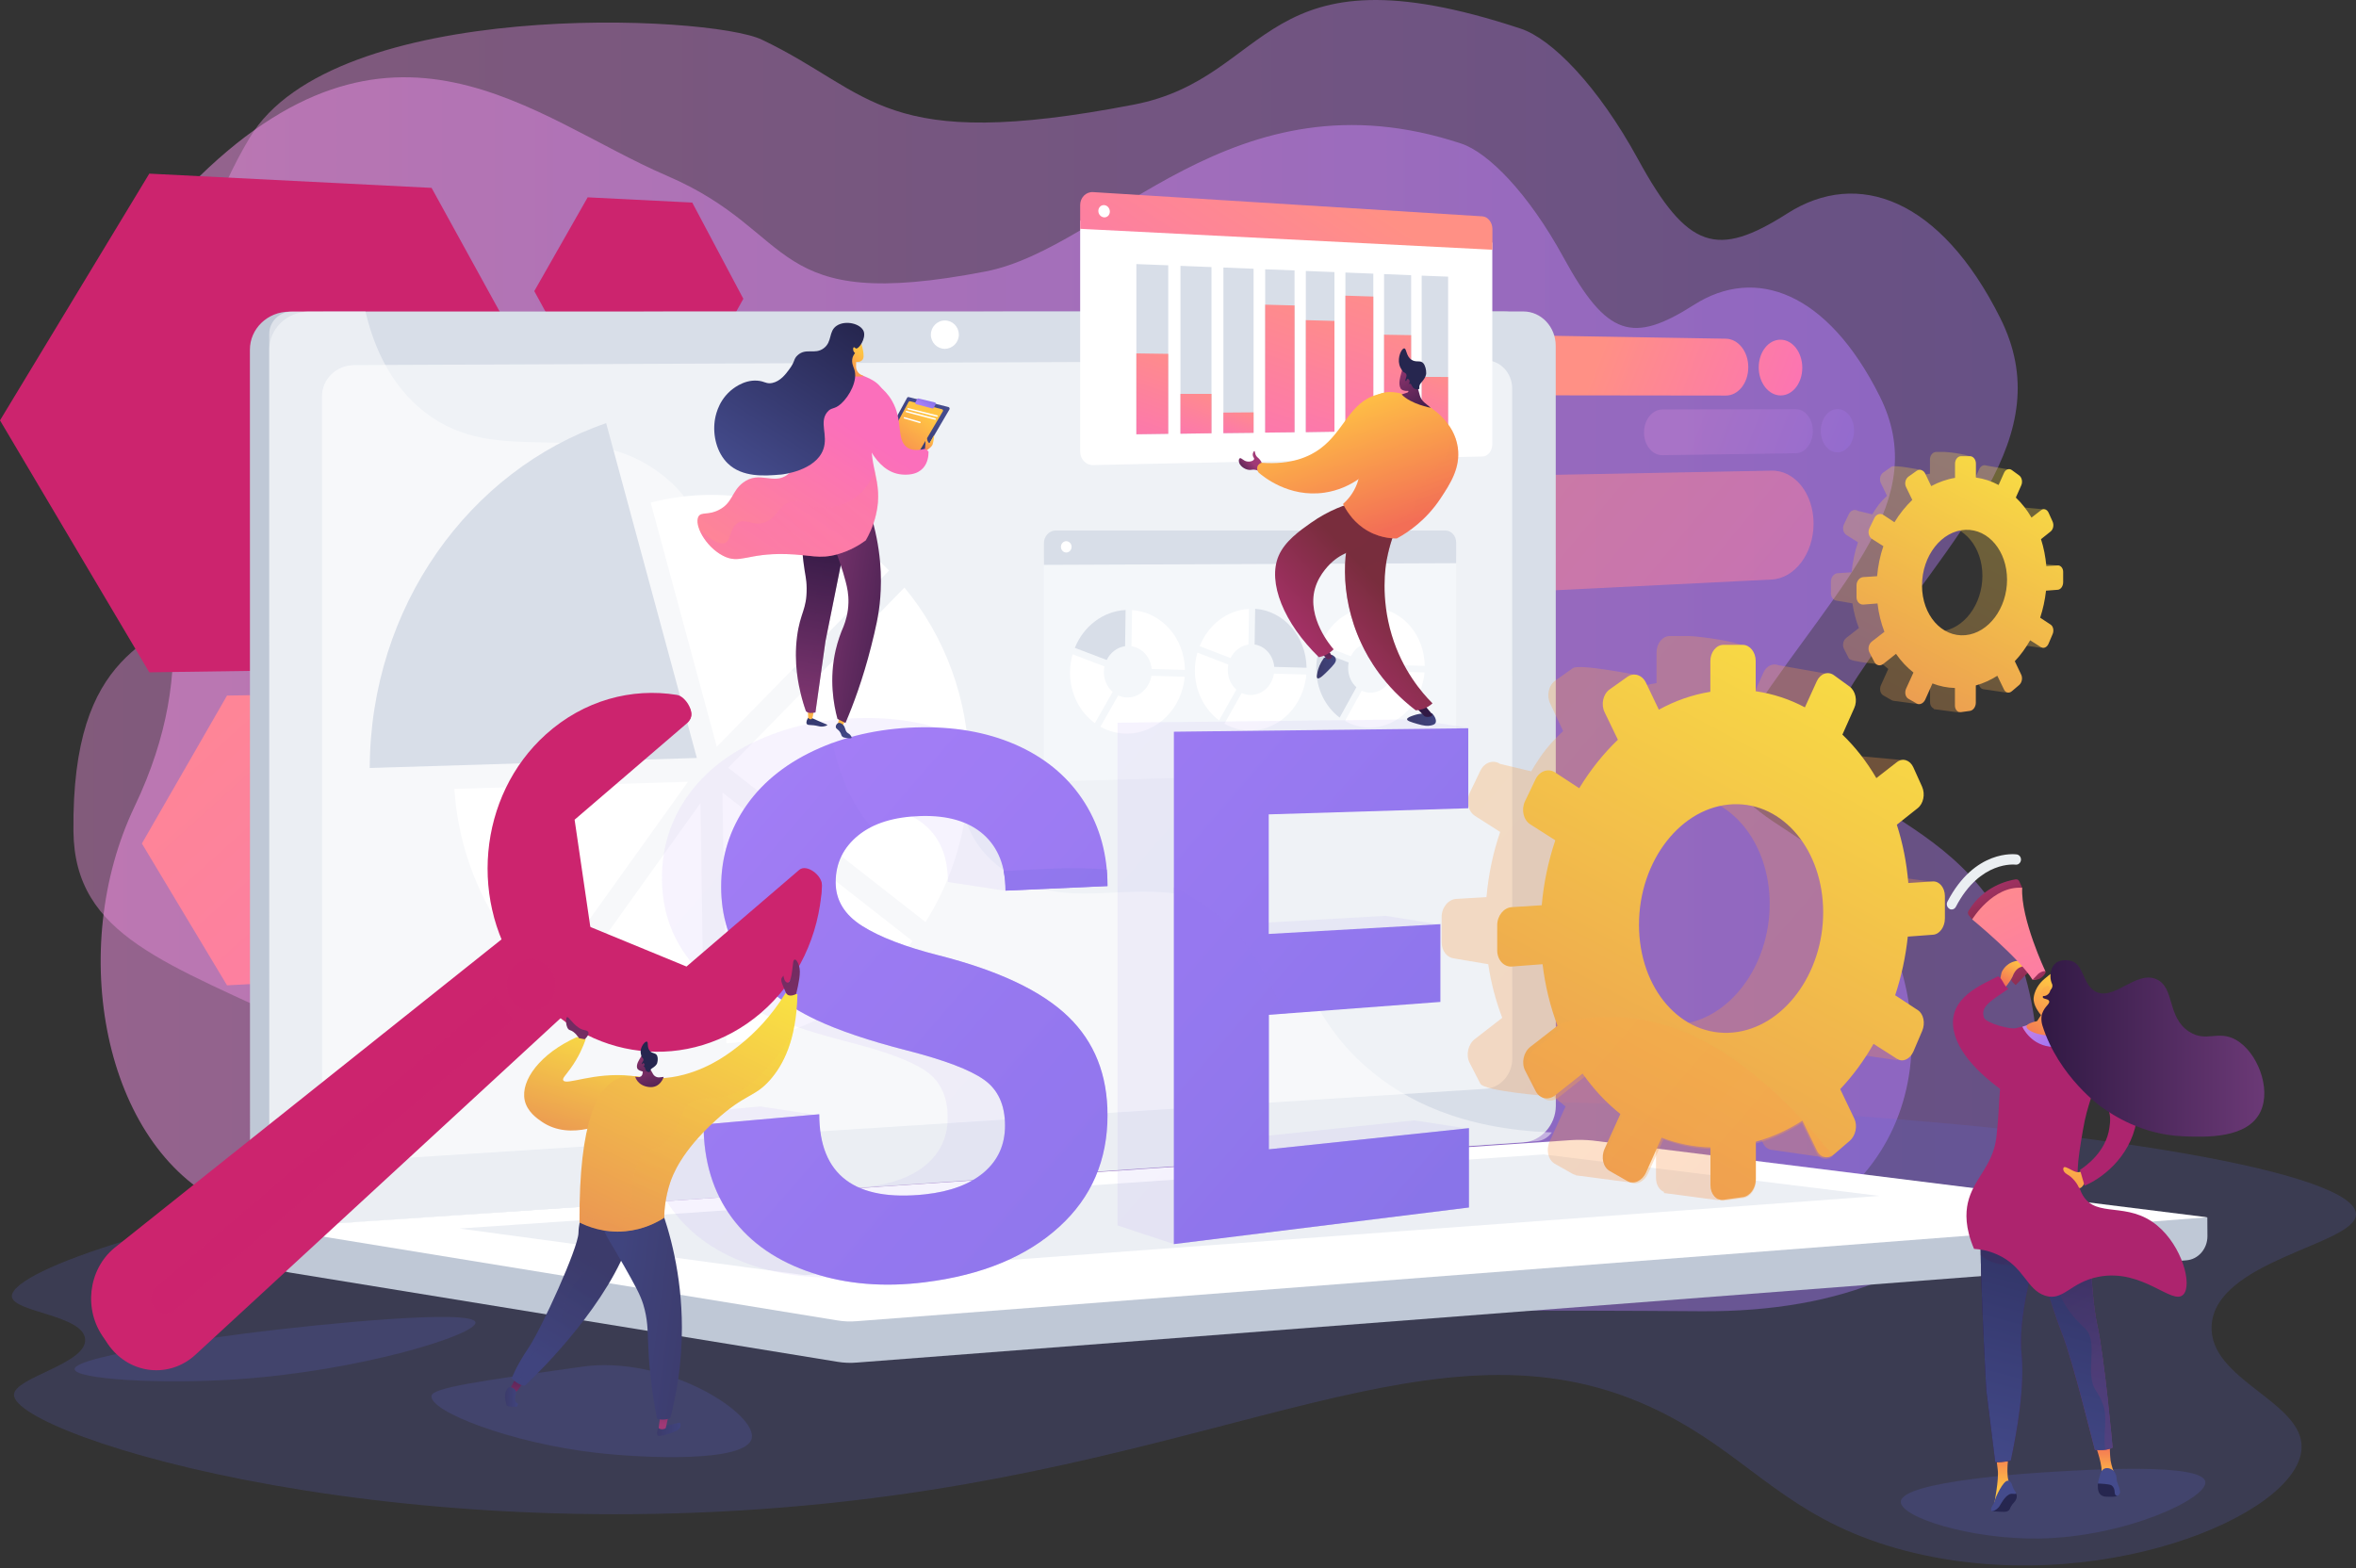 <svg width="706" height="470" viewBox="0 0 706 470" fill="none" xmlns="http://www.w3.org/2000/svg">
<rect x="0" y="0" width="706" height="470" fill="#333333" stroke="none"/>
<path opacity="0.4" d="M455.699 8.581C464.931 11.642 478.736 25.539 490.851 47.708C505.738 74.971 514.581 77.355 535.65 63.93C556.719 50.505 581.476 59.514 599.384 95.285C617.293 131.056 585.911 158.878 556.83 202.451C527.75 246.024 585.8 234.748 604.624 285.652C623.42 336.556 596.917 393.642 509.619 392.965C422.21 392.288 290.086 393.583 290.086 393.583C290.086 393.583 167.552 405.625 122.947 374.535C78.342 343.445 133.204 328.341 91.704 308.439C50.204 288.566 22.343 280.735 22.01 249.145C21.428 194.266 46.627 192.706 63.205 178.957C79.783 165.208 102.044 157.494 78.342 133.029C54.639 108.592 53.697 76.825 74.793 41.319C99.882 -0.9 212.629 4.4 228.292 11.878C261.781 27.835 264.054 45.971 339.681 31.368C381.874 23.272 377.078 -17.445 455.699 8.581Z" fill="url(#paint0_linear)"/>
<path opacity="0.5" d="M437.874 43.026C445.941 45.706 457.972 57.835 468.535 77.178C481.536 100.967 489.243 103.057 507.651 91.34C526.031 79.622 547.627 87.483 563.262 118.72C578.897 149.927 551.508 174.216 526.142 212.254C500.748 250.292 551.425 240.459 567.864 284.856C584.276 329.283 561.127 379.097 484.946 378.509C408.654 377.92 293.357 379.039 293.357 379.039C293.357 379.039 186.431 389.549 147.481 362.404C108.531 335.26 103.375 378.038 67.142 360.697C30.936 343.356 19.931 284.385 40.334 241.696C81.142 156.139 -3.717 117.336 57.023 55.598C117.292 -5.669 159.901 35.519 199.877 52.683C239.88 69.877 229.318 94.107 295.325 81.359C332.14 74.234 369.261 20.298 437.874 43.026Z" fill="url(#paint1_linear)"/>
<path opacity="0.19" d="M137.155 350.537C42.139 365.639 2.818 382.04 3.569 388.608C4.101 393.275 24.92 394.108 25.515 401.309C26.141 408.743 4.226 412.777 4.195 418.011C4.101 430.246 124.038 468.05 268.237 448.081C384.103 432.046 442.115 388.874 506.576 428.045C527.739 440.913 539.698 456.648 571.162 464.783C627.764 479.417 688.75 454.281 689.689 434.046C690.347 420.011 661.889 413.61 662.734 397.309C663.736 377.64 705.969 372.973 706 363.905C706.063 339.603 402.418 308.433 137.155 350.537Z" fill="#6165D7"/>
<path opacity="0.19" d="M75.982 399.308C71.536 399.875 22.102 406.109 22.353 410.343C22.541 413.343 48.056 414.944 71.286 413.343C108.259 410.81 143.01 399.942 142.477 396.308C141.883 392.208 96.206 396.775 75.982 399.308Z" fill="#6165D7"/>
<path opacity="0.19" d="M171.624 409.975C143.604 413.909 129.61 415.909 129.297 418.31C128.671 423.01 152.965 432.378 178.23 435.345C193.069 437.078 223.75 438.378 225.284 431.011C226.755 423.877 201.491 407.142 176.664 409.309C175.944 409.375 174.504 409.575 171.624 409.975Z" fill="#6165D7"/>
<path opacity="0.19" d="M615.68 441.047C609.418 441.413 569.847 443.78 569.596 450.047C569.408 454.681 590.478 461.382 610.984 461.082C637 460.682 661.638 449.014 660.855 444.047C659.947 438.38 625.823 440.447 615.68 441.047Z" fill="#6165D7"/>
<path d="M129.328 56.305L44.737 52.038L0 125.979L44.737 201.487L129.328 200.287L169.339 129.012L129.328 56.305Z" fill="#CC246E"/>
<path d="M207.439 60.706L176.101 59.139L160.103 87.242L176.101 116.511L207.439 117.245L222.748 89.542L207.439 60.706Z" fill="#CC246E"/>
<path d="M117.463 207.588L68.03 208.455L42.515 252.793L68.03 295.297L117.463 292.597L141.381 249.226L117.463 207.588Z" fill="url(#paint2_linear)"/>
<path opacity="0.5" d="M530.838 141.046L425.773 143.08C417.226 143.247 410.213 151.514 410.213 161.515C410.213 171.55 417.226 179.317 425.773 178.884L530.838 173.683C537.851 173.35 543.455 165.849 543.455 156.915C543.455 147.98 537.851 140.88 530.838 141.046Z" fill="url(#paint3_linear)"/>
<path d="M517.188 101.509L464.092 100.609C459.991 100.542 456.61 104.509 456.61 109.477C456.61 114.444 459.96 118.478 464.092 118.478L517.188 118.544C520.914 118.544 523.888 114.744 523.888 110.077C523.919 105.409 520.914 101.576 517.188 101.509Z" fill="url(#paint4_linear)"/>
<path d="M540.074 110.21C540.074 114.811 537.194 118.511 533.593 118.511C529.993 118.511 527.019 114.744 527.019 110.11C527.019 105.477 529.962 101.743 533.593 101.809C537.194 101.843 540.074 105.61 540.074 110.21Z" fill="url(#paint5_linear)"/>
<g opacity="0.5">
<path opacity="0.5" d="M538.133 122.612L498.185 122.712C495.117 122.712 492.644 125.812 492.644 129.612C492.644 133.413 495.149 136.48 498.185 136.413L538.133 135.846C540.95 135.813 543.236 132.813 543.236 129.179C543.236 125.545 540.95 122.612 538.133 122.612Z" fill="url(#paint6_linear)"/>
<path opacity="0.5" d="M555.602 129.046C555.602 132.613 553.379 135.546 550.624 135.58C547.869 135.613 545.615 132.713 545.615 129.112C545.615 125.512 547.869 122.578 550.624 122.578C553.379 122.578 555.602 125.478 555.602 129.046Z" fill="url(#paint7_linear)"/>
</g>
<path d="M661.45 364.839L80.709 360.338V373.94C80.709 377.64 83.245 380.774 86.689 381.341L250.924 408.11C252.865 408.443 254.837 408.51 256.81 408.343L655.158 377.707C658.727 377.44 661.482 374.273 661.482 370.473L661.45 364.839Z" fill="#BFC8D6"/>
<path d="M450.693 342.369L86.72 367.338C80.208 367.772 74.917 363.038 74.917 356.77L74.886 104.81C74.886 98.509 80.177 93.409 86.689 93.409L450.693 93.342C456.046 93.342 460.398 97.942 460.398 103.643L460.429 331.434C460.398 337.102 456.078 342.002 450.693 342.369Z" fill="#BFC8D6"/>
<path d="M456.485 342.369L92.512 367.338C86 367.772 80.709 363.038 80.709 356.77L80.678 104.81C80.678 98.509 85.969 93.409 92.48 93.409L456.485 93.342C461.838 93.342 466.19 97.942 466.19 103.643L466.221 331.434C466.19 337.102 461.87 342.002 456.485 342.369Z" fill="#D8DEE8"/>
<path d="M445.152 326.301L106.13 348.003C100.839 348.336 96.519 344.469 96.519 339.335L96.488 118.745C96.488 113.611 100.808 109.444 106.099 109.41L445.12 107.977C449.535 107.943 453.135 111.744 453.135 116.411L453.166 317.333C453.166 322 449.597 326.034 445.152 326.301Z" fill="#EFF2F6"/>
<path d="M287.334 100.276C287.334 102.61 285.456 104.51 283.139 104.543C280.822 104.543 278.944 102.643 278.944 100.309C278.944 97.976 280.822 96.042 283.139 96.042C285.456 96.042 287.303 97.909 287.334 100.276Z" fill="white"/>
<path opacity="0.48" d="M370.266 273.395C342.058 258.76 319.893 277.329 298.479 259.027C285.487 247.926 291.873 239.658 275.907 223.09C258.219 204.754 246.698 210.922 228.947 194.386C206.469 173.517 217.708 157.249 198.36 142.247C174.88 124.045 149.553 140.914 127.2 123.445C117.557 115.911 112.266 104.976 109.511 93.342H87.628C83.808 93.342 80.678 96.342 80.678 100.043L80.709 361.405C80.709 365.105 83.808 367.872 87.659 367.606L460.523 342.003C462.339 341.87 463.967 340.836 465.031 339.369C437.732 338.402 420.951 329.602 410.245 320.467C389.238 302.732 392.869 285.13 370.266 273.395Z" fill="white"/>
<path d="M471.011 341.669L80.709 367.972L250.893 395.709C252.834 396.042 254.806 396.109 256.779 395.942L661.45 364.805L477.21 341.803C475.144 341.603 473.077 341.536 471.011 341.669Z" fill="white"/>
<path opacity="0.47" d="M137.656 368.172L462.59 345.97L563.178 358.405L241.031 382.14L137.656 368.172Z" fill="#D8DEE8"/>
<path d="M208.817 227.156L181.642 126.813C140.63 140.914 110.951 181.852 110.795 230.157L208.817 227.156Z" fill="#D8DEE8"/>
<path d="M136.153 236.425C137.687 259.394 148.05 279.763 163.672 293.665L206.156 234.292L136.153 236.425Z" fill="white"/>
<path d="M214.796 223.79C231.138 207.122 250.799 187.019 266.421 170.984C252.552 156.949 233.799 148.315 213.168 148.315C206.907 148.315 200.802 149.115 194.979 150.615L214.796 223.79Z" fill="white"/>
<path d="M218.209 230.091L277.347 276.33C285.612 263.228 290.402 247.493 290.402 230.558C290.402 209.655 283.076 190.587 271.023 176.085C266.703 180.519 261.882 185.453 256.622 190.853C240.656 207.188 224.564 223.59 218.209 230.091Z" fill="white"/>
<path d="M216.487 237.491L217.645 312.667C240.186 311.3 260.16 299.632 273.434 282.03L216.487 237.491Z" fill="white"/>
<path d="M209.912 240.658L168.932 297.964C180.922 306.899 195.386 312.299 211.008 312.766L209.912 240.658Z" fill="white"/>
<path d="M312.818 167.018V230.491C312.818 232.591 314.414 234.258 316.387 234.191L433.099 230.758C434.883 230.691 436.354 229.024 436.354 227.024V166.651L312.818 167.018Z" fill="#F4F7FA"/>
<path d="M433.099 158.983H316.387C314.415 158.983 312.818 160.683 312.818 162.783V169.284L436.355 168.784V162.583C436.355 160.583 434.884 158.983 433.099 158.983Z" fill="#D8DEE8"/>
<path d="M321.114 163.884C321.114 164.817 320.394 165.584 319.517 165.584C318.641 165.584 317.921 164.817 317.921 163.884C317.921 162.95 318.641 162.183 319.517 162.183C320.425 162.216 321.114 162.95 321.114 163.884Z" fill="white"/>
<path d="M331.633 197.788C332.729 195.587 334.764 193.987 337.143 193.654L337.3 182.818C330.506 183.152 324.683 187.719 322.085 194.154L331.633 197.788Z" fill="#D8DEE8"/>
<path d="M339.053 193.687C342.277 194.153 344.813 196.954 345.095 200.487L355.082 200.754C354.957 191.186 348.038 183.419 339.241 182.852L339.053 193.687Z" fill="white"/>
<path d="M345.032 202.521C344.438 206.154 341.526 208.954 337.988 209.021C336.955 209.054 335.953 208.821 335.077 208.421L329.755 217.789C332.197 219.155 335.014 219.922 337.988 219.855C346.911 219.655 354.174 212.188 355.019 202.821L345.032 202.521Z" fill="white"/>
<path d="M328.095 216.723L333.418 207.355C331.821 205.955 330.788 203.821 330.788 201.421C330.788 200.854 330.85 200.288 330.976 199.721L321.427 196.087C320.926 197.82 320.644 199.687 320.644 201.588C320.644 207.922 323.619 213.456 328.095 216.723Z" fill="white"/>
<path d="M368.763 197.221C369.827 195.054 371.8 193.487 374.117 193.154L374.273 182.486C367.667 182.819 362.032 187.32 359.496 193.654L368.763 197.221Z" fill="white"/>
<path d="M375.964 193.154C379.094 193.62 381.536 196.387 381.849 199.854L391.523 200.121C391.398 190.687 384.667 183.053 376.12 182.453L375.964 193.154Z" fill="#D8DEE8"/>
<path d="M381.755 201.888C381.192 205.455 378.343 208.222 374.93 208.289C373.929 208.322 372.958 208.089 372.082 207.689L366.916 216.89C369.295 218.256 372.019 218.99 374.93 218.923C383.602 218.723 390.646 211.356 391.46 202.155L381.755 201.888Z" fill="white"/>
<path d="M365.319 215.89L370.485 206.655C368.919 205.288 367.918 203.188 367.918 200.821C367.918 200.255 367.98 199.688 368.074 199.154L358.808 195.587C358.307 197.321 358.056 199.121 358.056 201.021C358.087 207.222 360.968 212.656 365.319 215.89Z" fill="white"/>
<path d="M404.797 196.687C405.83 194.553 407.74 192.987 409.994 192.687L410.15 182.152C403.732 182.485 398.254 186.919 395.812 193.153L404.797 196.687Z" fill="white"/>
<path d="M411.809 192.687C414.846 193.153 417.226 195.887 417.507 199.287L426.931 199.554C426.805 190.253 420.294 182.719 411.966 182.152L411.809 192.687Z" fill="white"/>
<path d="M417.445 201.288C416.882 204.821 414.127 207.522 410.808 207.588C409.838 207.622 408.898 207.388 408.053 206.988L403.044 216.056C405.361 217.389 408.022 218.123 410.808 218.056C419.23 217.856 426.086 210.588 426.869 201.521L417.445 201.288Z" fill="white"/>
<path d="M401.447 215.056L406.456 205.955C404.954 204.621 403.983 202.521 403.983 200.188C403.983 199.621 404.046 199.088 404.14 198.554L395.155 195.021C394.685 196.721 394.435 198.521 394.435 200.354C394.435 206.522 397.221 211.889 401.447 215.056Z" fill="#D8DEE8"/>
<path opacity="0.3" d="M557.481 312.832L560.11 306.631C561.112 304.298 560.517 301.531 558.795 300.397L551.971 295.93C553.818 290.33 555.133 284.429 555.759 278.328L563.398 277.762C565.37 277.628 566.967 275.428 566.967 272.861V266.06C566.967 263.493 565.37 261.527 563.398 261.66L555.978 262.127C555.477 255.959 554.287 250.092 552.534 244.591L558.827 239.624C559.015 239.458 559.202 239.291 559.39 239.091L560.204 241.324L570.536 227.823L557.074 226.59C556.479 225.79 555.696 225.289 554.851 225.189C554.099 225.089 553.317 225.289 552.597 225.856L546.398 230.657C543.518 225.723 540.074 221.322 536.161 217.589L536.63 216.555L546.116 218.622L547.306 201.887L532.905 199.353C531.245 198.687 529.367 199.52 528.459 201.52L524.89 209.388C520.288 206.954 524.107 204.387 518.879 203.654L524.358 195.086C524.358 192.419 508.329 190.619 506.169 190.619H500.377C498.185 190.619 496.401 192.819 496.401 195.52V204.721C490.985 205.587 485.757 207.421 480.873 210.088L490.766 202.354C490.766 202.354 473.328 198.853 471.355 200.22L466.065 203.954C464.061 205.354 463.372 208.454 464.531 210.855L468.413 219.089C464.03 223.256 462.151 225.656 458.833 231.157L449.503 228.923C447.437 227.59 444.807 228.49 443.618 230.957L440.424 237.591C439.235 240.091 439.923 243.191 442.021 244.525L449.535 249.325C447.437 255.493 446.028 262.06 445.433 268.861L436.417 269.394C433.975 269.527 432.003 271.961 432.003 274.828V282.395C432.003 284.996 433.631 286.996 435.728 287.229L445.966 288.963C446.811 294.63 448.251 300.031 450.161 305.031L441.99 311.365C439.892 312.965 439.203 316.199 440.393 318.533L443.586 324.733C444.776 327.067 463.779 328.467 463.779 328.467L457.737 319.466C461.024 324.2 464.875 328.267 469.133 331.601L464.374 342.068C463.216 344.602 463.904 347.602 465.908 348.769L471.199 351.769C471.543 351.969 471.888 352.069 472.232 352.136L472.201 352.236L488.762 354.403L490.39 341.102C492.3 341.402 494.272 341.602 496.244 341.668V353.036C496.244 355.07 497.246 356.67 498.655 357.203L498.592 357.537L514.997 359.704L515.31 338.135C518.316 336.935 521.196 335.401 523.951 333.634L528.334 342.635C528.866 343.769 529.774 344.402 530.745 344.569L546.586 346.869L541.17 330.967L538.978 331.667L535.378 324.133C539.166 320.133 542.547 315.532 545.427 310.532L552.503 315.032C554.256 316.166 556.479 315.166 557.481 312.832ZM503.195 306.998C487.666 308.465 474.799 293.963 474.799 274.595C474.799 255.226 487.666 238.991 503.195 238.391C518.316 237.791 530.306 252.359 530.306 270.894C530.306 289.43 518.316 305.565 503.195 306.998ZM569.44 269.794L580.178 264.394L569.44 262.993V269.794ZM556.26 315.966L568.532 317.733L570.316 313.265L560.142 306.665L556.26 315.966Z" fill="url(#paint8_linear)"/>
<path d="M579.239 264.16L571.85 264.627C571.349 258.493 570.16 252.626 568.406 247.158L574.668 242.191C576.39 240.824 576.953 237.991 575.983 235.791L573.353 229.957C572.351 227.756 570.16 227.056 568.438 228.39L562.27 233.19C559.39 228.256 555.978 223.889 552.096 220.156L555.633 212.222C556.666 209.955 556.04 207.088 554.287 205.788L549.56 202.354C547.775 201.054 545.49 201.854 544.425 204.154L540.856 211.988C536.286 209.555 531.339 207.921 526.111 207.154V198.087C526.111 195.42 524.358 193.253 522.229 193.253H516.468C514.277 193.253 512.524 195.453 512.524 198.153V207.321C507.139 208.188 501.942 210.021 497.09 212.688L493.239 204.621C492.112 202.254 489.607 201.454 487.635 202.854L482.375 206.588C480.372 207.988 479.683 211.088 480.841 213.455L484.817 221.689C480.466 225.856 476.552 230.757 473.234 236.224L466.002 231.49C463.967 230.157 461.337 231.057 460.148 233.524L456.986 240.124C455.796 242.625 456.485 245.725 458.582 247.058L466.065 251.826C463.998 257.96 462.589 264.527 461.995 271.294L453.041 271.861C450.63 271.994 448.658 274.428 448.658 277.261V284.829C448.658 287.663 450.63 289.829 453.041 289.663L462.245 288.963C463.028 295.497 464.562 301.697 466.722 307.398L458.613 313.699C456.547 315.299 455.827 318.499 457.017 320.833L460.179 327C461.368 329.3 463.998 329.867 466.033 328.233L474.236 321.733C477.523 326.433 481.342 330.5 485.569 333.834L480.841 344.268C479.683 346.802 480.372 349.802 482.375 350.936L487.635 353.936C489.607 355.069 492.112 353.903 493.239 351.402L497.935 340.935C502.568 342.735 507.483 343.735 512.555 343.868V355.203C512.555 357.903 514.34 359.87 516.5 359.57L522.26 358.77C524.42 358.47 526.142 356.069 526.142 353.403V342.168C531.057 340.801 535.753 338.668 540.105 335.867L544.457 344.835C545.49 346.969 547.775 347.469 549.591 345.935L554.318 341.868C556.072 340.335 556.698 337.368 555.665 335.234L551.438 326.4C555.226 322.399 558.576 317.832 561.425 312.832L568.469 317.332C570.191 318.432 572.382 317.432 573.384 315.099L576.014 308.931C576.985 306.631 576.421 303.831 574.699 302.731L567.906 298.264C569.753 292.696 571.036 286.796 571.694 280.695L579.27 280.128C581.211 279.995 582.808 277.795 582.808 275.261V268.494C582.776 266.027 581.18 264.06 579.239 264.16ZM519.349 309.431C503.914 310.898 491.141 296.463 491.141 277.128C491.141 257.793 503.946 241.625 519.349 241.024C534.407 240.424 546.335 254.926 546.335 273.428C546.335 291.863 534.407 307.965 519.349 309.431Z" fill="url(#paint9_linear)"/>
<g opacity="0.3">
<path opacity="0.3" d="M283.984 334.935C283.984 328.734 281.887 324.134 277.66 321.133C273.434 318.133 265.732 315.199 254.462 312.333C243.035 309.399 233.831 306.332 227.006 303.098C208.034 294.097 198.36 280.696 198.36 263.094C198.36 253.96 200.958 245.725 206.155 238.425C211.29 231.19 218.615 225.523 228.07 221.423C237.4 217.356 247.731 215.289 259.033 215.189C270.209 215.089 280.039 217.056 288.555 221.089C296.976 225.056 303.426 230.724 307.996 238.024C312.536 245.292 301.359 257.56 301.359 266.961L284.047 264.327C284.047 257.027 281.855 251.393 277.41 247.492C272.964 243.558 266.64 241.692 258.438 241.925C250.423 242.158 244.162 244.058 239.654 247.726C235.114 251.393 232.829 256.093 232.829 261.86C232.829 267.228 235.49 271.628 240.812 274.995C246.103 278.329 253.804 281.296 263.854 283.863C282.012 288.463 294.942 294.597 302.956 302.298C310.877 309.899 314.79 319.767 314.79 331.935C314.79 345.469 310 356.604 300.295 365.438C290.465 374.406 277.034 380.006 259.753 382.14C247.512 383.674 236.21 382.74 225.847 379.34C215.328 375.873 207.22 370.339 201.585 362.705C195.887 355.004 193.038 345.636 193.038 334.668L227.882 331.601L245.508 334.268C245.508 334.268 241.72 357.604 259.753 355.671C267.423 354.837 273.371 352.604 277.629 348.97C281.887 345.303 283.984 340.636 283.984 334.935Z" fill="url(#paint10_linear)"/>
<path opacity="0.3" d="M431.69 277.095L363.503 301.664V342.068L423.832 335.768L440.33 338.301L351.763 372.838L334.889 367.271V216.588L423.644 215.588L440.017 218.122L363.503 241.458V277.395L415.222 274.461L431.69 277.095Z" fill="url(#paint11_linear)"/>
</g>
<path d="M301.172 337.335C301.172 331.134 299.074 326.567 294.91 323.6C290.684 320.599 283.045 317.699 271.868 314.832C260.504 311.932 251.362 308.831 244.569 305.631C225.722 296.663 216.111 283.295 216.111 265.76C216.111 256.659 218.709 248.425 223.844 241.157C228.947 233.957 236.241 228.289 245.633 224.189C254.9 220.155 265.169 218.088 276.408 217.955C287.522 217.855 297.29 219.822 305.774 223.822C314.133 227.789 320.551 233.39 325.121 240.691C329.63 247.925 331.884 256.192 331.884 265.56L301.328 266.927C301.328 259.626 299.137 254.059 294.754 250.125C290.34 246.191 284.047 244.324 275.907 244.558C267.955 244.791 261.725 246.691 257.217 250.325C252.709 253.992 250.423 258.693 250.423 264.427C250.423 269.794 253.084 274.161 258.375 277.495C263.635 280.828 271.274 283.762 281.261 286.296C299.293 290.863 312.16 296.997 320.112 304.664C327.97 312.265 331.884 322.066 331.884 334.201C331.884 347.669 327.125 358.804 317.483 367.604C307.715 376.539 294.347 382.139 277.191 384.273C265.044 385.806 253.773 384.906 243.473 381.506C233.017 378.072 224.971 372.538 219.336 364.938C213.669 357.27 210.851 347.936 210.851 337.001L245.508 333.934C245.508 352.203 256.215 360.17 277.191 357.937C284.829 357.103 290.746 354.87 294.942 351.269C299.105 347.669 301.172 343.035 301.172 337.335Z" fill="url(#paint12_linear)"/>
<path d="M431.658 300.264L380.221 304.131V344.435L440.174 338.101V361.871L351.763 372.838V219.288L439.986 218.255V242.224L380.19 244.058V279.895L431.627 276.961V300.264H431.658Z" fill="url(#paint13_linear)"/>
<path opacity="0.3" d="M484.035 304.764C478.024 304.597 472.42 305.431 467.129 306.831C467.317 307.331 467.505 307.864 467.692 308.364L459.709 314.565C457.674 316.165 456.954 319.299 458.144 321.599L461.275 327.667C462.433 329.933 465.031 330.5 467.035 328.9L475.112 322.499C478.337 327.133 482.094 331.134 486.257 334.434L481.593 344.702C480.466 347.202 481.123 350.136 483.095 351.269L488.292 354.236C490.233 355.336 492.707 354.203 493.834 351.736L498.467 341.435C503.038 343.202 507.859 344.202 512.837 344.335V355.503C512.837 358.17 514.59 360.07 516.719 359.804L522.385 359.037C524.514 358.737 526.205 356.37 526.205 353.736V342.702C531.057 341.368 535.659 339.235 539.949 336.501L544.238 345.335C545.271 347.436 547.525 347.936 549.278 346.402C523.074 313.498 500.752 305.23 484.035 304.764Z" fill="url(#paint14_linear)"/>
<path opacity="0.3" d="M245.633 224.189C236.241 228.289 228.947 233.957 223.844 241.157C218.678 248.425 216.08 256.626 216.08 265.76C216.08 283.295 225.691 296.663 244.537 305.631C251.331 308.865 260.473 311.932 271.837 314.832C283.045 317.699 290.684 320.599 294.879 323.6C299.074 326.567 301.14 331.134 301.14 337.335C301.14 343.035 299.043 347.669 294.879 351.269C290.652 354.903 284.767 357.137 277.128 357.937C256.152 360.17 245.445 352.203 245.445 333.934L210.789 337.001C210.789 347.936 213.638 357.27 219.273 364.938C224.877 372.538 232.954 378.072 243.41 381.506C253.71 384.906 264.981 385.806 277.128 384.273C294.284 382.106 307.652 376.539 317.42 367.604C327.062 358.77 331.821 347.669 331.821 334.201C331.821 322.066 327.908 312.265 320.05 304.664C312.098 296.997 299.231 290.896 281.198 286.296C271.211 283.762 263.541 280.795 258.312 277.495C253.022 274.161 250.361 269.794 250.361 264.427C250.361 258.693 252.615 253.992 257.154 250.325C258.344 249.358 259.659 248.525 261.099 247.791C256.403 242.391 252.051 234.49 249.453 222.622C248.169 223.122 246.885 223.622 245.633 224.189Z" fill="url(#paint15_linear)"/>
<path d="M300.733 261.025C301.109 262.859 301.297 264.793 301.297 266.893L331.852 265.526C331.852 263.859 331.79 262.226 331.633 260.625C321.02 259.558 310.626 260.659 300.733 261.025Z" fill="url(#paint16_linear)"/>
<path opacity="0.3" d="M362.408 272.294C358.87 269.66 355.332 267.56 351.795 265.926V372.837L440.205 361.87V338.1L380.253 344.434V304.13L385.418 303.73C379.626 294.629 376.84 283.095 362.408 272.294Z" fill="url(#paint17_linear)"/>
<path opacity="0.3" d="M606.569 191.919L607.79 189.052C608.26 187.985 607.978 186.685 607.196 186.185L604.034 184.118C604.879 181.551 605.474 178.818 605.787 175.984L609.324 175.717C610.232 175.651 610.952 174.651 610.952 173.45V170.317C610.952 169.15 610.232 168.217 609.324 168.283L605.881 168.483C605.63 165.65 605.098 162.916 604.284 160.382L607.196 158.082C607.29 158.015 607.383 157.915 607.446 157.849L607.822 158.882L612.58 152.648L606.35 152.081C606.069 151.715 605.724 151.481 605.317 151.415C604.973 151.381 604.597 151.481 604.284 151.715L601.404 153.948C600.058 151.681 598.492 149.648 596.676 147.914L596.896 147.448L601.279 148.414L601.842 140.68L595.205 139.513C594.454 139.213 593.577 139.613 593.139 140.514L591.48 144.147C589.351 143.014 591.104 141.847 588.693 141.48L591.229 137.513C591.229 136.28 583.841 135.446 582.839 135.446H580.178C579.176 135.446 578.331 136.446 578.331 137.713V141.947C575.826 142.347 573.416 143.214 571.161 144.414L575.732 140.847C575.732 140.847 567.686 139.213 566.778 139.88L564.337 141.614C563.397 142.28 563.084 143.681 563.616 144.781L565.464 148.581C563.429 150.515 562.583 151.615 561.049 154.148L556.76 153.115C555.821 152.481 554.6 152.915 554.037 154.048L552.565 157.115C552.002 158.282 552.346 159.716 553.285 160.316L556.76 162.516C555.79 165.35 555.164 168.383 554.851 171.517L550.687 171.784C549.56 171.85 548.652 172.984 548.652 174.284V177.784C548.652 178.984 549.403 179.918 550.374 180.018L555.101 180.818C555.508 183.452 556.134 185.918 557.042 188.219L553.285 191.152C552.315 191.886 552.002 193.386 552.565 194.453L554.037 197.32C554.6 198.387 563.366 199.053 563.366 199.053L560.58 194.886C562.114 197.053 563.867 198.953 565.839 200.487L563.648 205.321C563.116 206.487 563.429 207.888 564.368 208.421L566.81 209.821C566.966 209.921 567.123 209.954 567.279 209.988V210.021L574.918 211.021L575.67 204.887C576.546 205.021 577.454 205.121 578.362 205.154V210.421C578.362 211.355 578.832 212.088 579.489 212.355L579.458 212.521L587.034 213.521L587.191 203.554C588.568 202.987 589.914 202.287 591.198 201.487L593.201 205.654C593.452 206.154 593.859 206.487 594.297 206.554L601.623 207.621L599.118 200.287L598.117 200.62L596.457 197.153C598.211 195.286 599.776 193.186 601.091 190.852L604.347 192.953C605.098 193.453 606.131 192.986 606.569 191.919ZM581.524 189.219C574.355 189.886 568.438 183.218 568.438 174.251C568.438 165.283 574.386 157.815 581.524 157.549C588.505 157.282 594.047 163.983 594.047 172.55C594.047 181.118 588.505 188.552 581.524 189.219ZM612.111 172.05L617.057 169.55L612.111 168.917V172.05ZM606.006 193.353L611.672 194.153L612.486 192.086L607.79 189.052L606.006 193.353Z" fill="url(#paint18_linear)"/>
<path d="M616.619 169.45L613.207 169.65C612.956 166.817 612.424 164.117 611.61 161.583L614.49 159.283C615.273 158.649 615.555 157.349 615.085 156.316L613.864 153.616C613.394 152.615 612.393 152.282 611.61 152.915L608.761 155.116C607.446 152.849 605.849 150.815 604.065 149.115L605.693 145.448C606.163 144.415 605.881 143.081 605.067 142.481L602.875 140.881C602.061 140.281 600.997 140.648 600.527 141.714L598.899 145.348C596.802 144.215 594.516 143.448 592.106 143.115V138.947C592.106 137.714 591.292 136.714 590.321 136.714H587.66C586.658 136.714 585.844 137.714 585.844 138.981V143.215C583.371 143.615 580.961 144.481 578.707 145.681L576.922 141.948C576.39 140.848 575.232 140.481 574.324 141.114L571.882 142.848C570.974 143.515 570.629 144.915 571.193 146.015L573.04 149.815C571.036 151.749 569.221 153.982 567.687 156.516L564.368 154.316C563.429 153.682 562.208 154.116 561.676 155.249L560.204 158.283C559.641 159.449 559.985 160.85 560.924 161.483L564.368 163.683C563.398 166.517 562.771 169.55 562.49 172.684L558.357 172.951C557.23 173.017 556.322 174.151 556.322 175.451V178.951C556.322 180.252 557.23 181.252 558.357 181.185L562.615 180.852C562.959 183.885 563.679 186.719 564.681 189.352L560.924 192.253C559.954 192.986 559.641 194.486 560.204 195.553L561.676 198.387C562.239 199.453 563.429 199.72 564.368 198.953L568.156 195.953C569.659 198.12 571.443 200.02 573.384 201.554L571.193 206.354C570.661 207.521 570.974 208.921 571.882 209.421L574.324 210.821C575.232 211.355 576.39 210.821 576.922 209.654L579.082 204.821C581.211 205.654 583.496 206.121 585.813 206.187V211.421C585.813 212.655 586.627 213.555 587.629 213.421L590.29 213.055C591.292 212.921 592.075 211.821 592.075 210.588V205.421C594.36 204.787 596.52 203.787 598.524 202.52L600.527 206.654C600.997 207.654 602.061 207.854 602.875 207.154L605.067 205.287C605.881 204.587 606.163 203.22 605.693 202.22L603.752 198.153C605.505 196.32 607.039 194.186 608.354 191.886L611.61 193.953C612.393 194.453 613.426 193.986 613.864 192.919L615.085 190.052C615.555 188.986 615.273 187.686 614.49 187.186L611.359 185.119C612.205 182.552 612.8 179.818 613.113 177.018L616.619 176.751C617.527 176.684 618.247 175.684 618.247 174.484V171.351C618.247 170.317 617.527 169.384 616.619 169.45ZM588.975 190.353C581.869 191.019 575.952 184.352 575.952 175.451C575.952 166.517 581.869 159.049 588.975 158.783C595.925 158.516 601.435 165.217 601.435 173.718C601.435 182.252 595.925 189.686 588.975 190.353Z" fill="url(#paint19_linear)"/>
<path d="M205.717 289.663L175.6 277.262L170.622 243.292L206.437 215.922C208.629 214.055 205.623 208.688 202.837 208.254C189.281 206.054 174.942 209.854 163.578 220.089C143.135 238.491 140.223 271.128 157.035 293.297C174.16 315.866 205.216 319.4 226.442 301.198C237.65 291.564 245.445 279.562 246.291 265.361C246.479 262.36 241.689 258.793 239.497 260.693L205.717 289.663Z" fill="#CC246E"/>
<path d="M158.976 274.595L34.343 373.939C26.329 380.506 24.951 392.774 31.276 401.175C37.599 409.543 49.183 410.743 56.884 403.775L174.598 295.264L158.976 274.595Z" fill="#CC246E"/>
<path d="M207.282 292.03L177.165 279.628L172.187 245.658L205.936 216.689C208.128 214.822 207.157 211.055 204.402 210.621C190.846 208.421 176.508 212.222 165.143 222.456C144.7 240.858 141.789 273.495 158.6 295.663C175.725 318.232 206.781 321.766 228.007 303.564C239.215 293.93 245.445 280.162 246.291 265.96C246.478 262.96 243.222 261.16 241.031 263.06L207.282 292.03Z" fill="#CC246E"/>
<path d="M160.541 276.928L35.909 376.273C27.894 382.84 26.517 395.108 32.841 403.509C39.165 411.877 50.748 413.077 58.45 406.109L176.163 297.597L160.541 276.928Z" fill="#CC246E"/>
<path opacity="0.3" d="M159.132 302.898C163.161 302.898 166.427 299.42 166.427 295.13C166.427 290.84 163.161 287.363 159.132 287.363C155.104 287.363 151.838 290.84 151.838 295.13C151.838 299.42 155.104 302.898 159.132 302.898Z" fill="#CC246E"/>
<path opacity="0.3" d="M153.842 305.565L52.282 392.741C50.435 394.341 47.711 394.008 46.209 392.041C44.706 390.074 45.019 387.174 46.866 385.573L148.394 298.431L153.842 305.565Z" fill="#CC246E"/>
<path d="M197.264 427.845L200.082 427.212C200.082 427.212 203.526 426.312 203.682 426.345C203.839 426.345 204.559 427.878 202.774 428.745C200.958 429.578 198.078 430.545 197.264 430.312C196.45 430.045 197.264 427.845 197.264 427.845Z" fill="url(#paint20_linear)"/>
<path d="M200.552 423.279L199.487 428.012C199.487 428.012 198.517 428.746 197.358 428.012L198.016 423.312L200.552 423.279Z" fill="url(#paint21_linear)"/>
<path d="M154.53 413.078L152.401 416.978L152.715 417.145C153.591 417.612 154.624 417.378 155.219 416.545L157.285 413.678L154.53 413.078Z" fill="url(#paint22_linear)"/>
<path d="M175.443 361.271C175.443 361.271 173.44 364.971 173.346 369.505C173.252 374.039 162.294 398.108 158.412 403.876C154.53 409.643 153.341 413.076 153.341 413.076C153.341 413.076 155.407 415.343 157.317 415.243C157.317 415.243 176.727 397.408 185.994 378.073L193.226 361.271H175.443Z" fill="url(#paint23_linear)"/>
<g opacity="0.3">
<path opacity="0.3" d="M166.709 399.409C169.182 395.642 167.398 394.708 169.777 389.008C172.876 381.54 176.821 380.973 178.324 375.539C179.012 373.006 178.574 367.072 176.163 361.271H193.226L185.994 378.073C176.727 397.409 157.317 415.244 157.317 415.244C156.691 415.277 156.064 415.077 155.501 414.777C156.158 413.477 156.284 411.21 157.442 408.743C159.821 403.576 163.453 404.409 166.709 399.409Z" fill="url(#paint24_linear)"/>
</g>
<path d="M197.671 360.938C200.677 369.005 204.308 381.807 204.34 397.808C204.371 408.776 202.68 418.01 200.896 424.844C200.019 425.644 197.546 425.511 196.857 425.144C194.979 415.31 194.384 407.576 194.196 402.175C194.071 398.708 194.102 395.341 192.756 390.908C191.848 387.974 190.189 385.007 186.902 379.206C182.425 371.306 181.298 370.406 180.327 366.572C179.826 364.572 178.762 359.471 178.762 359.471L197.671 360.938Z" fill="url(#paint25_linear)"/>
<path d="M195.793 324.801C195.292 323.1 192.161 322.734 189.062 322.4C177.823 321.234 169.526 325.434 168.775 323.734C168.493 323.134 169.464 322.3 170.998 320.167C173.408 316.833 174.755 313.633 175.537 311.399C174.661 311.199 173.753 310.999 172.876 310.799C161.919 315.7 155.971 323.734 157.223 329.701C157.943 333.135 160.948 335.202 162.357 336.168C171.123 342.169 182.519 336.268 185.524 334.702C190.158 332.268 196.607 327.568 195.793 324.801Z" fill="url(#paint26_linear)"/>
<path d="M238.965 297.931C237.775 297.797 236.617 297.664 235.427 297.564C230.919 304.932 225.91 309.699 222.466 312.532C219.304 315.133 213.45 319.767 205.06 322.034C194.478 324.867 190.439 321.034 185.211 323.234C179.232 325.767 173.471 335.502 173.659 366.372C175.913 367.506 180.891 369.606 187.371 369.006C192.881 368.506 196.951 366.306 199.017 364.972C199.08 362.505 199.393 358.738 200.802 354.471C201.553 352.204 204.12 345.17 214.295 335.902C223.437 327.568 226.035 329.001 230.762 323.634C234.519 319.367 238.683 311.899 238.965 297.931Z" fill="url(#paint27_linear)"/>
<path d="M235.521 297.531C235.521 297.531 234.206 294.63 234.144 294.03C234.05 292.797 234.488 292.997 234.676 292.464C234.864 291.897 234.739 294.23 235.928 294.464C237.118 294.73 237.368 290.73 237.681 288.463C237.994 286.196 239.685 288.663 239.685 291.197C239.685 293.73 238.558 297.897 238.558 297.897C238.558 297.897 236.335 299.164 235.521 297.531Z" fill="url(#paint28_linear)"/>
<path d="M195.668 321.834L194.728 320.168L192.787 319.901L192.537 321.768C192.443 322.434 191.879 322.868 191.285 322.801L190.345 322.701C190.345 322.701 191.003 325.368 194.447 325.768C197.89 326.201 198.892 322.734 198.892 322.734L197.671 322.868C196.857 322.968 196.075 322.568 195.668 321.834Z" fill="url(#paint29_linear)"/>
<path d="M192.725 321.167C192.537 321.066 191.097 320.866 190.909 320.033C190.627 318.9 191.598 317.533 191.692 317.333C192.193 316.399 192.318 316.299 192.537 316.133L192.85 315.933H192.881C193.1 315.866 193.789 315.866 193.914 315.899C194.353 315.999 194.791 317.966 194.603 320.7C194.634 320.8 194.634 320.9 194.634 321.033C194.728 321.267 192.725 321.267 192.725 321.167Z" fill="url(#paint30_linear)"/>
<path d="M191.973 315.132C191.973 315.966 192.318 316.899 192.506 317.033C192.537 317.066 192.662 317.166 192.787 317.366C192.819 317.399 192.819 317.433 192.819 317.466C192.975 317.999 192.161 318.6 192.318 318.866C192.412 319.033 192.975 318.833 193.038 318.966C193.101 319.1 192.631 319.4 192.694 319.566C192.756 319.7 193.038 319.6 193.194 319.8C193.288 319.9 193.257 319.966 193.351 320.267C193.414 320.433 193.476 320.633 193.539 320.733C193.789 321.233 194.572 321.433 194.728 321.233C194.76 321.167 194.729 321.133 194.791 320.933C194.791 320.933 194.822 320.767 194.948 320.567C195.104 320.3 195.511 320.1 195.918 319.8C196.67 319.266 196.857 318.8 196.92 318.633C196.951 318.566 196.951 318.533 196.951 318.5C197.139 317.866 197.17 316.966 196.92 316.399C196.513 315.432 195.48 315.866 194.697 314.899C193.789 313.799 194.384 312.332 193.852 312.165C193.288 311.998 192.005 313.565 191.973 315.132Z" fill="#26264F"/>
<path d="M192.6 318.699C192.787 318.433 193.132 318.699 193.132 319.066C193.132 319.433 192.787 319.799 192.443 319.733C192.13 319.633 192.349 319.066 192.6 318.699Z" fill="url(#paint31_linear)"/>
<path opacity="0.3" d="M187.277 365.339C191.41 361.638 186.996 351.704 193.038 345.937C195.605 343.47 197.233 344.47 200.395 341.169C204.34 337.069 203.15 334.069 206.249 331.068C209.944 327.501 212.98 330.402 219.837 327.701C225.879 325.334 229.51 320.7 233.048 316.2C234.426 314.433 236.085 312.099 237.713 309.099C236.147 316.2 233.361 320.667 230.763 323.601C226.067 328.935 223.437 327.535 214.295 335.869C204.121 345.137 201.553 352.171 200.802 354.438C199.393 358.705 199.08 362.472 199.017 364.939C196.951 366.272 192.881 368.473 187.371 368.973C180.891 369.539 175.913 367.439 173.659 366.339C173.659 365.439 173.659 364.539 173.659 363.672C181.799 367.606 185.462 366.972 187.277 365.339Z" fill="url(#paint32_linear)"/>
<path d="M153.372 415.843C153.372 415.843 152.402 415.143 151.65 416.844C150.899 418.544 151.776 420.811 151.838 421.211C151.901 421.611 154.844 421.611 154.844 421.611C154.844 421.611 155.626 420.677 154.844 420.411C154.061 420.144 154.374 418.244 154.562 417.844C154.75 417.444 154.781 416.31 153.372 415.843Z" fill="url(#paint33_linear)"/>
<path d="M175.224 311.465C175.224 311.465 177.791 309.132 175.224 308.732C172.657 308.332 170.81 305.198 170.09 304.832C169.37 304.432 169.37 308.365 170.81 308.732C172.281 309.132 173.502 311.132 173.502 311.132L175.224 311.465Z" fill="url(#paint34_linear)"/>
<path d="M323.681 66.139V135.313C323.681 137.614 325.434 139.447 327.563 139.381L444.212 136.814C445.872 136.78 447.186 135.113 447.186 133.113V72.707L323.681 66.139Z" fill="white"/>
<path d="M444.212 64.839L327.563 57.572C325.434 57.439 323.681 59.206 323.681 61.472V68.573L447.218 74.84V68.64C447.218 66.673 445.872 64.939 444.212 64.839Z" fill="url(#paint35_linear)"/>
<path d="M332.572 63.406C332.572 64.406 331.821 65.206 330.85 65.139C329.911 65.073 329.129 64.239 329.129 63.206C329.129 62.206 329.911 61.406 330.85 61.473C331.79 61.506 332.572 62.373 332.572 63.406Z" fill="white"/>
<path d="M350.073 130.013L340.524 130.146V79.141L350.073 79.508V130.013Z" fill="#D8DEE8"/>
<path d="M350.073 130.013L340.524 130.146V105.91L350.073 106.044V130.013Z" fill="url(#paint36_linear)"/>
<path d="M363.034 129.846L353.736 129.979V79.675L363.034 80.041V129.846Z" fill="#D8DEE8"/>
<path d="M363.034 129.846L353.736 129.979V118.044H363.034V129.846Z" fill="url(#paint37_linear)"/>
<path d="M375.65 129.713L366.603 129.813V80.174L375.65 80.541V129.713Z" fill="#D8DEE8"/>
<path d="M375.65 129.713L366.603 129.813V123.646L375.65 123.58V129.713Z" fill="url(#paint38_linear)"/>
<path d="M387.923 129.546L379.125 129.646V80.707L387.923 81.041V129.546Z" fill="#D8DEE8"/>
<path d="M387.923 129.546L379.125 129.646V91.309L387.923 91.542V129.546Z" fill="url(#paint39_linear)"/>
<path d="M399.882 129.379L391.304 129.513V81.208L399.882 81.541V129.379Z" fill="#D8DEE8"/>
<path d="M399.882 129.379L391.304 129.513V95.943L399.882 96.176V129.379Z" fill="url(#paint40_linear)"/>
<path d="M411.528 129.246L403.169 129.346V81.674L411.528 82.007V129.246Z" fill="#D8DEE8"/>
<path d="M411.528 129.246L403.169 129.346V88.609L411.528 88.876V129.246Z" fill="url(#paint41_linear)"/>
<path d="M422.861 129.113L414.753 129.213V82.141L422.861 82.474V129.113Z" fill="#D8DEE8"/>
<path d="M422.861 129.113L414.753 129.213V100.31L422.861 100.443V129.113Z" fill="url(#paint42_linear)"/>
<path d="M433.944 128.946L426.023 129.046V82.608L433.944 82.908V128.946Z" fill="#D8DEE8"/>
<path d="M433.944 128.947L426.023 129.047V112.945L433.944 112.979V128.947Z" fill="url(#paint43_linear)"/>
<path d="M429.122 213.755C430.124 214.822 430.531 215.989 430.156 216.689C429.905 217.155 429.342 217.289 428.747 217.422C427.776 217.622 426.775 217.555 424.708 216.955C422.767 216.389 421.64 216.022 421.64 215.555C421.64 215.089 422.642 214.722 423.519 214.422C424.74 213.989 425.835 213.855 426.587 213.822C427.401 213.755 428.277 213.755 429.122 213.755Z" fill="url(#paint44_linear)"/>
<path d="M399.099 196.253C399.538 196.453 400.132 196.82 400.289 197.42C400.539 198.387 399.569 199.354 398.035 200.921C396.876 202.088 395.311 203.655 394.779 203.255C394.434 203.021 394.654 202.154 394.81 201.321C395.029 200.354 395.53 198.854 396.72 197.187C396.72 197.187 396.72 197.187 399.099 196.253Z" fill="url(#paint45_linear)"/>
<path d="M426.9 211.355L429.06 213.922C429.279 214.189 429.185 214.623 428.841 214.689C428.371 214.823 427.714 214.956 427.088 214.756C426.962 214.723 426.837 214.623 426.743 214.523L424.583 212.289L426.9 211.355Z" fill="url(#paint46_linear)"/>
<path d="M397.91 194.687L399.068 196.487C399.225 196.753 399.162 197.087 398.911 197.253C398.755 197.353 398.536 197.453 398.348 197.52C398.004 197.654 397.628 197.554 397.377 197.253L396.125 195.753L397.91 194.687Z" fill="url(#paint47_linear)"/>
<path d="M418.823 157.215C417.727 159.682 416.381 163.249 415.567 167.683C415.222 169.55 413.626 178.984 417.069 190.352C420.263 200.92 426.148 207.654 429.248 210.788C428.81 211.188 428.183 211.654 427.401 212.054C426.117 212.688 424.959 212.821 424.239 212.854C414.69 205.587 410.057 197.386 407.959 192.886C400.884 177.784 402.637 162.983 405.736 156.715C406.769 154.648 407.897 153.548 409.211 153.048C413.407 151.448 418.259 156.582 418.823 157.215Z" fill="url(#paint48_linear)"/>
<path opacity="0.3" d="M405.736 156.715C406.769 154.648 407.897 153.548 409.211 153.048C413.375 151.448 418.228 156.582 418.823 157.215C417.727 159.649 416.412 163.149 415.598 167.516C412.686 168.25 408.585 169.983 406.613 174.084C403.388 180.718 408.022 188.652 408.992 190.319C411.09 193.953 412.373 193.619 415.504 198.82C417.852 202.753 418.04 204.487 420.075 206.387C422.485 208.621 425.491 209.287 427.933 209.421C428.402 209.921 428.841 210.388 429.248 210.788C428.81 211.188 428.183 211.654 427.401 212.054C426.117 212.688 424.959 212.821 424.239 212.854C414.69 205.587 410.057 197.386 407.959 192.886C400.884 177.818 402.637 162.983 405.736 156.715Z" fill="url(#paint49_linear)"/>
<path d="M413.438 156.682C412.937 157.782 412.029 159.449 410.557 161.083C406.801 165.25 403.294 164.85 399.35 168.283C398.849 168.717 395.342 171.817 394.059 176.351C391.554 185.085 398.817 193.686 399.631 194.586C399.162 195.052 398.473 195.653 397.503 196.153C396.626 196.619 395.812 196.819 395.217 196.953C384.792 186.818 379.72 174.551 383.164 166.55C385.042 162.183 389.519 159.016 392.838 156.682C398.254 152.849 403.388 151.115 406.769 150.282C408.961 152.415 411.184 154.549 413.438 156.682Z" fill="url(#paint50_linear)"/>
<path d="M407.239 133.547C407.082 138.447 408.147 140.981 406.644 144.981C405.58 147.848 403.795 149.848 402.449 151.049C403.232 152.615 405.016 155.749 408.491 158.216C412.718 161.183 416.913 161.383 418.572 161.35C422.078 159.449 427.369 155.816 431.627 149.415C434.507 145.048 437.669 140.281 436.855 134.18C435.791 126.446 429.06 122.312 427.15 121.112C425.898 120.345 417.195 115.011 411.904 118.912C407.583 122.112 407.333 129.88 407.239 133.547Z" fill="url(#paint51_linear)"/>
<path d="M378.186 139.114C378.061 138.314 377.529 137.747 377.216 137.414C376.872 137.047 376.778 137.081 376.558 136.781C375.964 136.014 376.12 135.181 375.901 135.181C375.713 135.147 375.369 135.747 375.4 136.347C375.431 137.014 375.901 137.214 375.807 137.581C375.682 138.114 374.586 138.481 373.616 138.281C372.489 138.047 371.956 137.081 371.518 137.347C371.205 137.514 371.205 138.147 371.236 138.214C371.299 139.414 372.77 140.648 374.242 140.814C375.087 140.914 375.4 140.581 376.402 140.848C377.059 141.014 377.279 141.281 377.623 141.114C378.093 140.881 378.312 139.881 378.186 139.114Z" fill="url(#paint52_linear)"/>
<path d="M378.03 138.68C386.984 139.347 392.368 136.847 395.593 134.48C402.919 129.079 404.359 120.512 412.843 118.212C414.377 117.778 417.101 117.045 418.572 118.512C421.64 121.579 418.009 132.746 411.653 139.614C410.245 141.147 405.204 146.448 396.845 147.648C386.138 149.181 378.468 142.747 377.153 141.614C376.746 141.114 376.621 140.414 376.809 139.78C377.153 138.947 377.967 138.714 378.03 138.68Z" fill="url(#paint53_linear)"/>
<path opacity="0.3" d="M422.423 153.715C424.959 151.181 423.738 149.581 426.868 144.481C430.03 139.28 432.316 139.18 433.787 135.646C434.539 133.813 435.008 131.213 434.163 127.479C435.447 129.313 436.48 131.546 436.855 134.213C437.701 140.314 434.539 145.081 431.627 149.448C427.369 155.882 422.079 159.482 418.572 161.382C416.913 161.382 412.718 161.216 408.491 158.249C406.926 157.149 405.705 155.915 404.766 154.748C406.049 155.515 407.552 156.182 409.305 156.549C410.151 156.749 417.789 158.382 422.423 153.715Z" fill="url(#paint54_linear)"/>
<path d="M424.74 115.844L425.46 118.478C425.679 119.311 426.18 120.045 426.806 120.612L428.747 122.212C428.747 122.212 422.83 121.145 420.012 118.211L421.734 117.644C421.922 117.578 422.047 117.411 422.047 117.211V115.277L424.74 115.844Z" fill="url(#paint55_linear)"/>
<path d="M422.611 117.144C422.329 117.078 420.294 117.445 419.699 116.378C418.916 114.944 419.699 112.677 419.762 112.344C420.106 110.877 420.231 110.644 420.482 110.343L420.857 109.943L420.889 109.91C421.139 109.71 422.078 109.443 422.266 109.41C422.924 109.377 424.239 111.844 424.99 115.644C425.053 115.778 425.115 115.911 425.178 116.044C425.334 116.444 422.611 117.311 422.611 117.144Z" fill="url(#paint56_linear)"/>
<path d="M419.323 109.244C419.605 110.411 420.45 111.511 420.763 111.611C420.794 111.611 421.045 111.744 421.264 111.944C421.295 111.978 421.327 112.011 421.358 112.078C421.796 112.744 420.888 113.911 421.201 114.178C421.421 114.378 422.078 113.844 422.203 114.011C422.328 114.178 421.828 114.744 421.984 114.978C422.109 115.144 422.454 114.878 422.735 115.078C422.892 115.178 422.892 115.278 423.111 115.678C423.236 115.878 423.393 116.111 423.518 116.245C424.082 116.811 425.209 116.778 425.334 116.445C425.365 116.345 425.303 116.311 425.303 116.045C425.303 116.045 425.303 115.778 425.396 115.478C425.522 115.011 425.991 114.578 426.43 114.011C427.244 112.978 427.338 112.244 427.369 111.978C427.369 111.878 427.369 111.811 427.369 111.778C427.4 110.844 427.087 109.577 426.555 108.911C425.616 107.777 424.426 108.777 422.955 107.81C421.295 106.71 421.546 104.443 420.794 104.41C419.949 104.41 418.759 107.11 419.323 109.244Z" fill="#26264F"/>
<path d="M421.515 113.811C421.671 113.344 422.235 113.578 422.392 114.078C422.517 114.578 422.204 115.245 421.734 115.278C421.233 115.312 421.296 114.445 421.515 113.811Z" fill="url(#paint57_linear)"/>
<path d="M604.973 267.294L605.975 266.061L605.098 264.127C604.91 263.694 604.472 263.461 604.034 263.527C601.686 263.894 594.36 265.594 589.883 272.962C589.633 273.362 589.664 273.862 589.914 274.229C590.384 274.895 591.01 275.529 591.01 275.529L604.973 267.294Z" fill="url(#paint58_linear)"/>
<path d="M605.881 287.296L603.501 291.697C603.501 291.697 603.001 293.03 602.625 293.497C602.907 294.397 604.034 295.197 604.034 295.197L608.323 290.83L606.006 287.33L605.881 287.296Z" fill="url(#paint59_linear)"/>
<path d="M599.087 294.763L599.776 291.496C599.776 291.496 600.715 288.796 603.877 288.062C607.039 287.329 607.165 289.162 607.165 289.162L605.13 289.996C605.13 289.996 603.815 290.529 603.063 292.696C601.936 294.93 600.715 296.03 600.715 296.03L599.087 294.763Z" fill="url(#paint60_linear)"/>
<path d="M628.077 433.611C628.077 433.611 630.269 439.479 629.705 442.08C632.053 442.046 633.587 441.713 633.587 441.713C633.587 441.713 632.648 439.046 632.46 437.712C632.21 435.912 632.241 433.011 632.241 433.011L628.077 433.611Z" fill="url(#paint61_linear)"/>
<path d="M603.94 447.347C604.096 447.513 604.347 447.914 604.347 448.414C604.347 448.68 604.284 448.914 604.221 449.147C603.846 450.18 603.251 450.347 602.625 451.447C602.249 452.114 602.312 452.314 601.967 452.647C601.498 453.047 600.934 453.081 600.433 453.081C599.619 453.081 598.43 453.047 596.927 452.881C597.71 451.814 598.555 450.714 599.432 449.614C599.807 449.114 600.214 448.647 600.59 448.18L602.907 447.347C603.251 447.313 603.595 447.313 603.94 447.347Z" fill="#26264F"/>
<path d="M602.03 435.378C602.03 435.378 600.715 442.712 602.374 444.779C603.815 446.846 601.686 445.379 601.686 445.379L599.15 447.746L597.616 450.546C597.616 450.546 599.025 443.379 598.649 440.512C598.273 437.645 598.085 435.745 598.085 435.745L602.03 435.378Z" fill="url(#paint62_linear)"/>
<path d="M597.052 355.104C597.052 355.104 593.515 358.471 593.515 372.406C593.515 386.341 595.205 416.544 595.205 416.544L597.898 438.18C597.898 438.18 600.684 438.28 602.562 437.68C604.253 429.512 606.977 415.744 605.662 404.209C605.098 391.675 610.326 375.973 610.326 375.973C610.326 375.973 614.803 391.875 617.997 399.842C621.159 407.81 627.232 432.713 627.764 434.513C631.49 434.879 633.055 433.813 633.055 433.813C633.055 433.813 630.676 406.976 628.422 396.842C626.168 386.707 626.355 362.238 622.63 355.271C614.24 351.737 597.052 355.104 597.052 355.104Z" fill="url(#paint63_linear)"/>
<path d="M597.052 355.104C597.052 355.104 593.515 358.471 593.515 372.406C593.515 386.341 595.205 416.544 595.205 416.544L597.898 438.18C597.898 438.18 600.684 438.28 602.562 437.68C604.253 429.512 606.977 415.744 605.662 404.209C605.098 391.675 610.326 375.973 610.326 375.973C610.326 375.973 614.803 391.875 617.997 399.842C621.159 407.81 627.232 432.713 627.764 434.513C631.49 434.879 633.055 433.813 633.055 433.813C633.055 433.813 630.676 406.976 628.422 396.842C626.168 386.707 626.355 362.238 622.63 355.271C614.24 351.737 597.052 355.104 597.052 355.104Z" fill="url(#paint64_linear)"/>
<path opacity="0.25" d="M615.492 380.606C616.588 388.274 618.811 392.374 624.352 397.708C628.766 401.242 625.448 408.909 627.107 414.81C627.67 416.577 629.33 418.344 629.862 420.111C631.928 424.511 629.987 429.845 630.926 434.512C632.366 434.312 633.024 433.879 633.024 433.879C633.024 433.879 630.644 407.042 628.39 396.908C626.136 386.774 626.324 362.304 622.599 355.337C614.208 351.77 597.021 355.137 597.021 355.137C597.021 355.137 593.483 358.504 593.483 372.439C593.483 373.572 593.483 374.806 593.515 376.139C597.209 379.606 604.722 380.373 609.387 376.539C609.669 376.306 609.982 376.172 610.264 376.106C610.264 376.072 610.295 376.039 610.295 376.039C610.295 376.039 610.295 376.072 610.326 376.106C612.455 375.639 614.991 378.573 615.492 380.606Z" fill="url(#paint65_linear)"/>
<path d="M629.142 444.313C629.142 444.313 628.61 444.313 628.641 445.08C628.672 445.846 628.39 448.413 631.177 448.546C633.963 448.679 634.37 448.346 634.464 448.346C634.558 448.346 633.744 445.88 633.744 445.88L632.867 444.68L630.488 444.413L629.142 444.313Z" fill="#26264F"/>
<path d="M635.278 446.913C635.216 446.28 634.903 445.313 634.558 444.513C634.057 443.346 634.464 442.913 633.995 441.846C633.838 441.479 633.682 441.113 633.337 440.779C633.244 440.712 632.492 439.946 631.365 439.979C631.146 439.979 630.802 440.012 630.457 440.212C630.019 440.446 629.8 440.812 629.612 441.146C629.33 441.646 629.393 441.813 628.955 443.246C628.923 443.346 628.829 443.613 628.767 443.979C628.735 444.246 628.704 444.479 628.704 444.613C629.424 444.613 632.242 444.746 632.805 445.179C633.4 445.646 633.682 446.413 633.682 447.18C633.682 447.946 634.057 448.313 634.402 448.28C634.777 448.28 635.435 447.646 635.278 446.913Z" fill="#444B8C"/>
<path d="M601.686 443.746C602.312 443.746 602.781 444.279 603.126 445.546C603.47 446.813 605.129 447.947 603.188 447.68C601.247 447.413 599.839 450.347 599.15 451.414C598.461 452.481 596.614 453.448 596.645 452.415C596.677 451.348 597.522 450.881 597.741 449.781C597.96 448.714 600.246 443.712 601.686 443.746Z" fill="#444B8C"/>
<path d="M614.835 307.565C611.704 307.465 603.721 306.531 599.995 310.498C596.176 314.565 600.058 319.433 599.369 326.133C599.025 329.5 599.025 331.834 598.711 335.801C598.68 336.201 598.398 339.468 598.242 340.768C597.177 349.669 591.292 353.17 589.664 360.571C589.038 363.438 588.819 367.938 591.542 374.272C593.264 374.372 595.737 374.739 598.43 375.939C606.601 379.539 607.227 386.507 612.862 388.307C618.341 390.041 620.345 384.273 628.86 382.64C642.103 380.073 650.994 391.374 654.25 387.974C657.036 385.073 653.905 373.472 646.423 367.271C637.469 359.87 628.328 365.171 624.164 358.27C621.565 353.97 622.63 347.769 624.133 338.901C624.915 334.268 625.667 332.067 626.606 329C627.608 325.767 629.017 322.1 631.678 316.299C633.118 313.132 629.674 314.899 627.483 312.132C624.101 307.798 617.997 307.665 614.835 307.565Z" fill="#AD246E"/>
<path d="M604.942 308.097C602.437 308.797 595.049 306.497 594.548 305.03C593.389 301.763 596.207 300.196 601.842 296.329C600.339 295.362 600.277 293.529 598.774 292.562C594.078 295.062 583.465 298.929 585.469 308.864C587.065 316.965 596.082 324.466 603.783 329.367C605.317 325.8 608.01 307.231 604.942 308.097Z" fill="#AD246E"/>
<path d="M606.006 307.699L608.26 306.965C608.26 306.965 608.855 310.199 616.087 310.599C620.094 310.599 622.693 308.199 622.693 308.199L624.227 309.399C624.227 309.399 620.845 313.865 615.492 313.765C608.573 313.632 606.006 307.699 606.006 307.699Z" fill="url(#paint66_linear)"/>
<path d="M623.788 351.003C623.788 351.003 623.162 351.437 622.192 351.237C621.221 351.003 620.063 350.17 619.03 349.803C617.997 349.437 617.903 351.103 619.437 351.937C620.971 352.77 622.317 354.47 622.88 355.737C623.444 357.004 624.915 354.17 624.915 354.17L623.788 351.003Z" fill="url(#paint67_linear)"/>
<path d="M624.821 310.032C626.888 310.598 631.239 312.099 634.933 316.299C641.257 323.433 640.569 332.567 640.443 334.234C639.442 345.335 630.926 352.703 624.665 355.336L623.287 350.603C624.915 349.536 631.114 345.235 632.116 337.935C632.335 336.301 632.648 333.968 631.458 331.901C629.298 328.167 624.727 329.434 622.473 326.767C620.783 324.833 620.125 320.533 624.821 310.032Z" fill="#AD246E"/>
<path d="M612.894 291.03C612.894 291.03 605.474 275.295 605.975 266.061C597.178 265.395 590.979 275.529 590.979 275.529C590.979 275.529 605.223 287.23 609.043 293.597C611.109 293.864 612.894 291.03 612.894 291.03Z" fill="url(#paint68_linear)"/>
<path d="M609.418 298.965C609.794 295.798 612.142 293.764 612.674 293.331C614.803 291.531 615.241 291.331 615.993 291.197L616.995 291.031C616.995 291.031 617.057 291.031 617.12 291.031C617.715 291.064 619.468 291.798 619.781 292.031C620.814 292.798 620.063 298.232 616.932 304.999C616.807 305.566 616.682 306.133 616.556 306.733C619.249 307.233 619.938 307.766 619.969 308.166C620 309.066 617.057 310.2 614.302 310.3C610.859 310.4 607.196 308.8 607.258 307.633C607.29 307.166 607.947 306.566 610.452 305.999C610.827 305.399 611.234 304.832 611.61 304.232C611.266 303.766 609.137 301.299 609.418 298.965Z" fill="url(#paint69_linear)"/>
<path d="M615.711 288.93C614.521 290.163 614.208 292.33 614.584 293.897C614.803 294.831 615.085 294.931 615.022 295.531C614.897 297.231 611.986 297.997 612.142 298.864C612.267 299.498 613.801 299.264 614.052 300.031C614.334 300.864 612.674 301.598 611.954 303.765C611.954 303.798 611.923 303.865 611.892 303.931C611.892 303.931 611.453 305.432 612.017 307.298C616.901 322.766 629.737 331.767 629.737 331.767C633.149 334.168 641.821 340.035 654.187 340.535C660.887 340.802 673.66 341.335 677.448 333.001C680.61 326.067 676.415 315.332 670.091 311.665C664.675 308.565 661.137 312.532 655.972 309.165C649.303 304.831 651.745 295.997 646.267 293.497C640.005 290.63 633.274 300.431 627.67 296.997C623.945 294.731 624.477 288.597 620.157 287.863C619.499 287.797 617.183 287.396 615.711 288.93Z" fill="url(#paint70_linear)"/>
<path d="M613.144 295.531C614.021 294.964 614.678 296.164 614.271 297.197C613.864 298.231 612.487 298.898 611.673 298.264C610.827 297.664 611.986 296.264 613.144 295.531Z" fill="url(#paint71_linear)"/>
<path d="M610.765 291.864C610.765 291.864 611.704 290.997 612.925 291.031C613.457 291.031 611.954 294.097 609.105 293.597C609.638 293.03 610.201 292.43 610.765 291.864Z" fill="url(#paint72_linear)"/>
<path d="M584.843 272.562C585.344 272.562 585.844 272.262 586.095 271.762C593.358 257.793 603.877 259.126 603.971 259.126C604.754 259.226 605.474 258.659 605.599 257.793C605.693 256.959 605.161 256.192 604.347 256.059C603.846 255.992 591.761 254.459 583.559 270.228C583.183 270.962 583.434 271.895 584.123 272.329C584.373 272.529 584.623 272.562 584.843 272.562Z" fill="#EBEFF2"/>
<path d="M242.127 215.155C241.532 216.189 241.626 216.689 241.72 216.889C242.033 217.522 242.972 217.056 245.258 217.622C245.539 217.689 246.04 217.822 246.698 217.722C247.261 217.656 247.95 217.389 247.919 217.256C247.919 217.189 247.825 217.156 247.794 217.156C247.167 216.922 243.285 215.189 243.285 215.189L242.127 215.155Z" fill="url(#paint73_linear)"/>
<path d="M242.064 212.722L242.19 215.189C242.19 215.189 243.097 216.056 243.442 215.156C243.692 214.522 243.849 212.789 243.849 212.789L242.064 212.722Z" fill="url(#paint74_linear)"/>
<path d="M253.554 215.223L252.333 217.923L250.956 217.523L251.519 214.956L253.554 215.223Z" fill="url(#paint75_linear)"/>
<path d="M251.738 219.422C251.143 218.489 250.517 218.489 250.455 217.889C250.392 217.423 250.736 216.889 251.143 216.689C251.738 216.456 252.364 216.989 252.521 217.122C253.491 217.956 253.116 219.089 254.055 219.689C254.243 219.822 254.556 219.956 254.838 220.322C254.963 220.489 255.276 220.856 255.182 221.089C255.057 221.356 254.431 221.289 253.836 221.189C253.116 221.089 252.771 221.056 252.458 220.789C252.02 220.456 252.208 220.156 251.738 219.422Z" fill="url(#paint76_linear)"/>
<path d="M240.248 153.45C239.935 159.15 240.248 164.084 240.718 168.151C241.25 172.518 241.689 173.285 241.72 176.285C241.783 182.786 239.779 183.52 238.84 190.787C237.807 198.788 239.341 205.355 239.935 207.889C240.468 210.089 241.062 211.856 241.501 213.123C242.158 213.823 243.223 213.689 244.35 213.523C245.32 206.255 246.385 199.455 247.355 192.187C249.547 181.319 251.707 170.485 253.898 159.617C249.359 157.517 244.819 155.483 240.248 153.45Z" fill="url(#paint77_linear)"/>
<path opacity="0.3" d="M244.35 213.489C245.32 206.222 246.385 199.421 247.355 192.154C249.547 181.286 251.707 170.451 253.898 159.584C249.359 157.55 244.788 155.483 240.249 153.45C240.217 153.816 240.217 154.183 240.217 154.55C246.291 161.184 247.23 166.118 246.886 169.385C246.51 173.352 244.318 175.152 244.256 180.952C244.225 185.086 245.32 185.92 245.039 189.653C244.663 194.454 242.534 196.954 241.376 199.654C240.249 202.254 239.654 206.022 240.969 211.555C241.156 212.122 241.344 212.656 241.501 213.089C242.158 213.789 243.223 213.622 244.35 213.489Z" fill="url(#paint78_linear)"/>
<path d="M248.106 159.65C251.049 166.117 252.583 171.151 253.397 174.251C253.898 176.152 254.305 178.085 254.243 180.619C254.18 183.686 253.397 186.153 252.771 187.753C251.895 189.753 251.049 192.12 250.423 194.787C248.42 203.488 249.766 211.055 250.955 215.456C251.769 215.856 252.552 216.256 253.366 216.656C255.683 211.222 258.594 203.454 261.036 193.787C262.351 188.52 263.384 184.386 263.791 179.019C264.23 173.385 264.167 164.417 260.692 153.416C256.497 155.516 252.302 157.583 248.106 159.65Z" fill="url(#paint79_linear)"/>
<path d="M253.836 111.111C259.033 112.545 262.977 113.911 264.543 117.012C266.202 120.279 263.009 122.379 261.662 129.113C259.596 139.448 264.95 143.848 262.476 154.249C261.662 157.75 260.316 160.383 259.408 161.95C257.593 163.284 254.712 165.05 250.924 166.117C245.414 167.651 242.847 166.25 235.615 166.05C223.781 165.717 221.715 169.217 216.581 166.517C211.384 163.784 207.94 157.316 209.286 154.816C210.1 153.316 212.166 154.483 215.422 152.816C219.617 150.682 219.21 147.248 222.654 144.648C227.632 140.881 231.764 145.482 236.022 142.215C240.342 138.914 241.501 130.046 240.217 124.579C239.372 121.012 239.654 117.245 239.09 113.611C239.059 113.311 239.028 112.845 239.247 112.311C240.061 110.311 243.598 110.244 246.291 110.211C250.329 110.178 253.397 110.978 253.836 111.111Z" fill="url(#paint80_linear)"/>
<path opacity="0.3" d="M217.488 162.583C219.21 161.583 218.584 158.216 221.151 156.683C223.531 155.249 225.096 157.55 228.509 156.749C232.86 155.749 232.985 151.382 237.149 150.349C240.155 149.615 240.875 151.682 245.101 152.116C249.296 152.582 254.963 151.215 258.845 146.782C260.473 144.881 261.475 142.815 262.101 140.848C262.915 144.815 263.854 148.682 262.539 154.249C261.725 157.75 260.379 160.383 259.471 161.95C257.655 163.283 254.775 165.05 250.987 166.117C245.477 167.651 242.91 166.25 235.678 166.05C223.844 165.717 221.778 169.217 216.643 166.517C213.325 164.784 210.726 161.483 209.63 158.716C213.92 162.717 216.236 163.317 217.488 162.583Z" fill="url(#paint81_linear)"/>
<path d="M257.624 101.644C257.624 101.644 258.845 104.677 258.782 106.744C258.72 108.811 256.559 108.444 256.559 108.444L256.528 109.745C256.497 110.845 257.123 111.878 258.062 112.345L258.876 112.745C258.876 112.745 253.21 113.512 250.329 110.978H251.206C252.458 110.945 253.523 110.011 253.742 108.678L253.836 108.144C253.898 108.111 253.429 101.644 257.624 101.644Z" fill="url(#paint82_linear)"/>
<path d="M263.322 134.814L271.806 119.246C271.9 119.046 272.119 118.946 272.338 119.013L284.203 121.98C284.516 122.046 284.673 122.446 284.485 122.746L274.655 139.515C274.529 139.715 274.31 139.815 274.091 139.715L263.666 135.714L263.322 134.814Z" fill="url(#paint83_linear)"/>
<path d="M265.419 133.047L272.275 120.446C272.369 120.279 272.526 120.212 272.682 120.246L282.294 122.646C282.544 122.713 282.669 123.013 282.544 123.246L274.561 136.815C274.467 136.981 274.279 137.048 274.091 136.981L265.638 133.748L265.419 133.047Z" fill="url(#paint84_linear)"/>
<path d="M274.31 120.579L274.843 119.579C274.905 119.446 275.062 119.379 275.218 119.412L280.165 120.612C280.384 120.679 280.509 120.946 280.384 121.146L279.789 122.246C279.727 122.379 279.57 122.446 279.413 122.412L274.53 121.146C274.31 121.046 274.185 120.779 274.31 120.579Z" fill="url(#paint85_linear)"/>
<path d="M280.791 124.913C280.76 124.913 280.76 124.913 280.791 124.913L272.056 122.712C271.962 122.679 271.869 122.579 271.9 122.446C271.931 122.346 272.025 122.246 272.15 122.279L280.854 124.48C280.947 124.513 281.041 124.613 281.01 124.746C280.979 124.846 280.885 124.913 280.791 124.913Z" fill="white"/>
<path d="M280.227 125.813L271.555 123.546C271.461 123.513 271.368 123.413 271.399 123.28C271.43 123.18 271.524 123.08 271.649 123.113L280.29 125.38C280.384 125.413 280.478 125.513 280.446 125.647C280.415 125.747 280.321 125.813 280.227 125.813Z" fill="white"/>
<path d="M275.657 126.813L270.929 125.413C270.835 125.38 270.773 125.28 270.804 125.146C270.835 125.046 270.961 124.98 271.055 125.013L275.751 126.38C275.844 126.413 275.907 126.513 275.876 126.647C275.876 126.747 275.782 126.813 275.657 126.813Z" fill="white"/>
<path d="M277.065 135.347C277.065 135.347 279.163 134.147 279.476 133.18C279.789 132.214 279.946 130.313 279.946 130.313L278.537 132.847C278.537 132.847 278.005 132.614 277.848 131.714C277.691 130.814 277.222 131.58 277.316 132.247C277.41 132.914 277.065 135.347 277.065 135.347Z" fill="url(#paint86_linear)"/>
<path d="M263.697 115.912C264.668 116.712 266.108 118.046 267.298 120.112C270.679 125.946 268.581 131.547 271.649 133.947C272.526 134.647 274.091 135.28 277.159 134.514L278.224 135.28C278.224 135.28 278.881 142.881 270.334 142.214C261.788 141.548 258.657 129.813 258.657 129.813L263.697 115.912Z" fill="url(#paint87_linear)"/>
<path d="M256.528 104.444C256.246 104.377 256.027 103.977 255.839 104.077C255.62 104.177 255.589 104.744 255.745 105.177C255.871 105.51 256.09 105.71 256.215 105.81C255.965 106.11 255.651 106.61 255.464 107.244C255.088 108.711 255.745 109.944 255.996 110.678C257.123 113.945 254.587 118.678 252.051 120.979C249.985 122.846 249.14 121.945 247.887 123.512C245.414 126.546 248.2 130.38 246.729 134.613C244.475 141.081 234.519 142.181 234.112 142.214C233.956 142.214 233.831 142.248 233.674 142.248C229.229 142.614 222.466 143.148 218.083 138.881C214.796 135.68 213.575 130.546 214.17 126.179C214.326 125.012 215.015 120.645 218.647 117.345C219.21 116.812 222.654 113.745 226.943 114.078C229.197 114.245 229.604 115.145 231.389 114.778C233.831 114.278 235.459 112.111 236.46 110.744C238.339 108.277 237.713 107.644 238.996 106.477C241.532 104.144 244.131 106.377 246.823 104.377C249.484 102.41 248.2 99.276 250.736 97.609C253.366 95.876 258 96.976 258.845 99.376C259.502 101.477 257.405 104.61 256.528 104.444Z" fill="url(#paint88_linear)"/>
<defs>
<linearGradient id="paint0_linear" x1="610.333" y1="197.944" x2="22.007" y2="197.944" gradientUnits="userSpaceOnUse">
<stop stop-color="#B37CFF"/>
<stop offset="1" stop-color="#F895E7"/>
</linearGradient>
<linearGradient id="paint1_linear" x1="572.829" y1="202.093" x2="30.149" y2="202.093" gradientUnits="userSpaceOnUse">
<stop stop-color="#B37CFF"/>
<stop offset="1" stop-color="#F895E7"/>
</linearGradient>
<linearGradient id="paint2_linear" x1="-16.749" y1="113.486" x2="246.223" y2="405.678" gradientUnits="userSpaceOnUse">
<stop stop-color="#FF9085"/>
<stop offset="1" stop-color="#FB6FBB"/>
</linearGradient>
<linearGradient id="paint3_linear" x1="436.666" y1="121.576" x2="586.239" y2="245.666" gradientUnits="userSpaceOnUse">
<stop stop-color="#FF9085"/>
<stop offset="1" stop-color="#FB6FBB"/>
</linearGradient>
<linearGradient id="paint4_linear" x1="479.619" y1="105.182" x2="547.042" y2="131.46" gradientUnits="userSpaceOnUse">
<stop stop-color="#FF9085"/>
<stop offset="1" stop-color="#FB6FBB"/>
</linearGradient>
<linearGradient id="paint5_linear" x1="487.513" y1="89.8" x2="551.537" y2="114.754" gradientUnits="userSpaceOnUse">
<stop stop-color="#FF9085"/>
<stop offset="1" stop-color="#FB6FBB"/>
</linearGradient>
<linearGradient id="paint6_linear" x1="509.959" y1="125.943" x2="560.414" y2="145.609" gradientUnits="userSpaceOnUse">
<stop offset="0.004" stop-color="#E38DDD"/>
<stop offset="1" stop-color="#9571F6"/>
</linearGradient>
<linearGradient id="paint7_linear" x1="515.435" y1="113.55" x2="564.355" y2="132.616" gradientUnits="userSpaceOnUse">
<stop offset="0.004" stop-color="#E38DDD"/>
<stop offset="1" stop-color="#9571F6"/>
</linearGradient>
<linearGradient id="paint8_linear" x1="265.388" y1="38.08" x2="789.643" y2="492.923" gradientUnits="userSpaceOnUse">
<stop stop-color="#FFC444"/>
<stop offset="0.996" stop-color="#F36F56"/>
</linearGradient>
<linearGradient id="paint9_linear" x1="615.546" y1="153.83" x2="378.546" y2="597.349" gradientUnits="userSpaceOnUse">
<stop stop-color="#FDF53F"/>
<stop offset="1" stop-color="#D93C65"/>
</linearGradient>
<linearGradient id="paint10_linear" x1="158.695" y1="205.264" x2="691.817" y2="667.798" gradientUnits="userSpaceOnUse">
<stop stop-color="#AA80F9"/>
<stop offset="0.996" stop-color="#6165D7"/>
</linearGradient>
<linearGradient id="paint11_linear" x1="236.067" y1="143.728" x2="703.402" y2="549.188" gradientUnits="userSpaceOnUse">
<stop stop-color="#AA80F9"/>
<stop offset="0.996" stop-color="#6165D7"/>
</linearGradient>
<linearGradient id="paint12_linear" x1="176.508" y1="208.216" x2="707.199" y2="668.641" gradientUnits="userSpaceOnUse">
<stop stop-color="#AA80F9"/>
<stop offset="0.996" stop-color="#6165D7"/>
</linearGradient>
<linearGradient id="paint13_linear" x1="248.566" y1="150.592" x2="718.265" y2="558.1" gradientUnits="userSpaceOnUse">
<stop stop-color="#AA80F9"/>
<stop offset="0.996" stop-color="#6165D7"/>
</linearGradient>
<linearGradient id="paint14_linear" x1="355.962" y1="190.285" x2="769.35" y2="548.935" gradientUnits="userSpaceOnUse">
<stop stop-color="#FFC444"/>
<stop offset="0.996" stop-color="#F36F56"/>
</linearGradient>
<linearGradient id="paint15_linear" x1="119.224" y1="180.876" x2="571.06" y2="572.888" gradientUnits="userSpaceOnUse">
<stop stop-color="#AA80F9"/>
<stop offset="0.996" stop-color="#6165D7"/>
</linearGradient>
<linearGradient id="paint16_linear" x1="171.247" y1="120.9" x2="623.115" y2="512.909" gradientUnits="userSpaceOnUse">
<stop stop-color="#AA80F9"/>
<stop offset="0.996" stop-color="#6165D7"/>
</linearGradient>
<linearGradient id="paint17_linear" x1="220.55" y1="182.883" x2="690.248" y2="590.392" gradientUnits="userSpaceOnUse">
<stop stop-color="#AA80F9"/>
<stop offset="0.996" stop-color="#6165D7"/>
</linearGradient>
<linearGradient id="paint18_linear" x1="633.751" y1="116.943" x2="527.768" y2="332.422" gradientUnits="userSpaceOnUse">
<stop stop-color="#FDF53F"/>
<stop offset="1" stop-color="#D93C65"/>
</linearGradient>
<linearGradient id="paint19_linear" x1="633.359" y1="118.532" x2="524.106" y2="323.165" gradientUnits="userSpaceOnUse">
<stop stop-color="#FDF53F"/>
<stop offset="1" stop-color="#D93C65"/>
</linearGradient>
<linearGradient id="paint20_linear" x1="203.998" y1="428.32" x2="196.911" y2="428.32" gradientUnits="userSpaceOnUse">
<stop stop-color="#40447E"/>
<stop offset="0.996" stop-color="#3C3B6B"/>
</linearGradient>
<linearGradient id="paint21_linear" x1="199.85" y1="409.621" x2="198.726" y2="427.044" gradientUnits="userSpaceOnUse">
<stop stop-color="#311944"/>
<stop offset="1" stop-color="#A03976"/>
</linearGradient>
<linearGradient id="paint22_linear" x1="155.338" y1="406.747" x2="154.213" y2="424.173" gradientUnits="userSpaceOnUse">
<stop stop-color="#311944"/>
<stop offset="1" stop-color="#A03976"/>
</linearGradient>
<linearGradient id="paint23_linear" x1="160.31" y1="407.448" x2="178.273" y2="378.182" gradientUnits="userSpaceOnUse">
<stop stop-color="#40447E"/>
<stop offset="0.996" stop-color="#3C3B6B"/>
</linearGradient>
<linearGradient id="paint24_linear" x1="160.591" y1="407.621" x2="178.555" y2="378.355" gradientUnits="userSpaceOnUse">
<stop stop-color="#40447E"/>
<stop offset="0.996" stop-color="#3C3B6B"/>
</linearGradient>
<linearGradient id="paint25_linear" x1="183.763" y1="391.105" x2="211.482" y2="394.724" gradientUnits="userSpaceOnUse">
<stop stop-color="#40447E"/>
<stop offset="0.996" stop-color="#3C3B6B"/>
</linearGradient>
<linearGradient id="paint26_linear" x1="205.333" y1="304.162" x2="178.112" y2="391.688" gradientUnits="userSpaceOnUse">
<stop stop-color="#FDF53F"/>
<stop offset="1" stop-color="#D93C65"/>
</linearGradient>
<linearGradient id="paint27_linear" x1="254.903" y1="280.608" x2="160.231" y2="481.147" gradientUnits="userSpaceOnUse">
<stop stop-color="#FDF53F"/>
<stop offset="1" stop-color="#D93C65"/>
</linearGradient>
<linearGradient id="paint28_linear" x1="218.983" y1="216.92" x2="252.463" y2="340.916" gradientUnits="userSpaceOnUse">
<stop stop-color="#311944"/>
<stop offset="1" stop-color="#A03976"/>
</linearGradient>
<linearGradient id="paint29_linear" x1="197.05" y1="331.166" x2="191.934" y2="315.685" gradientUnits="userSpaceOnUse">
<stop stop-color="#311944"/>
<stop offset="1" stop-color="#A03976"/>
</linearGradient>
<linearGradient id="paint30_linear" x1="195.038" y1="327.854" x2="191.139" y2="314.185" gradientUnits="userSpaceOnUse">
<stop stop-color="#311944"/>
<stop offset="1" stop-color="#A03976"/>
</linearGradient>
<linearGradient id="paint31_linear" x1="194.896" y1="327.895" x2="190.997" y2="314.225" gradientUnits="userSpaceOnUse">
<stop stop-color="#311944"/>
<stop offset="1" stop-color="#A03976"/>
</linearGradient>
<linearGradient id="paint32_linear" x1="253.345" y1="294.887" x2="182.026" y2="471.659" gradientUnits="userSpaceOnUse">
<stop stop-color="#FDF53F"/>
<stop offset="1" stop-color="#D93C65"/>
</linearGradient>
<linearGradient id="paint33_linear" x1="155.196" y1="418.656" x2="151.353" y2="418.656" gradientUnits="userSpaceOnUse">
<stop stop-color="#40447E"/>
<stop offset="0.996" stop-color="#3C3B6B"/>
</linearGradient>
<linearGradient id="paint34_linear" x1="187.332" y1="247.428" x2="160.055" y2="348.458" gradientUnits="userSpaceOnUse">
<stop stop-color="#311944"/>
<stop offset="1" stop-color="#A03976"/>
</linearGradient>
<linearGradient id="paint35_linear" x1="394.614" y1="51.635" x2="339.883" y2="135.66" gradientUnits="userSpaceOnUse">
<stop stop-color="#FF9085"/>
<stop offset="1" stop-color="#FB6FBB"/>
</linearGradient>
<linearGradient id="paint36_linear" x1="350.436" y1="100.87" x2="336.691" y2="141.152" gradientUnits="userSpaceOnUse">
<stop stop-color="#FF9085"/>
<stop offset="1" stop-color="#FB6FBB"/>
</linearGradient>
<linearGradient id="paint37_linear" x1="361.23" y1="114.491" x2="353.637" y2="136.743" gradientUnits="userSpaceOnUse">
<stop stop-color="#FF9085"/>
<stop offset="1" stop-color="#FB6FBB"/>
</linearGradient>
<linearGradient id="paint38_linear" x1="372.882" y1="120.827" x2="368.199" y2="134.553" gradientUnits="userSpaceOnUse">
<stop stop-color="#FF9085"/>
<stop offset="1" stop-color="#FB6FBB"/>
</linearGradient>
<linearGradient id="paint39_linear" x1="391.257" y1="84.728" x2="370.609" y2="145.242" gradientUnits="userSpaceOnUse">
<stop stop-color="#FF9085"/>
<stop offset="1" stop-color="#FB6FBB"/>
</linearGradient>
<linearGradient id="paint40_linear" x1="402.42" y1="90.003" x2="384.204" y2="143.388" gradientUnits="userSpaceOnUse">
<stop stop-color="#FF9085"/>
<stop offset="1" stop-color="#FB6FBB"/>
</linearGradient>
<linearGradient id="paint41_linear" x1="415.505" y1="81.84" x2="393.742" y2="145.619" gradientUnits="userSpaceOnUse">
<stop stop-color="#FF9085"/>
<stop offset="1" stop-color="#FB6FBB"/>
</linearGradient>
<linearGradient id="paint42_linear" x1="424.741" y1="94.985" x2="408.906" y2="141.391" gradientUnits="userSpaceOnUse">
<stop stop-color="#FF9085"/>
<stop offset="1" stop-color="#FB6FBB"/>
</linearGradient>
<linearGradient id="paint43_linear" x1="433.511" y1="109.188" x2="424.072" y2="136.851" gradientUnits="userSpaceOnUse">
<stop stop-color="#FF9085"/>
<stop offset="1" stop-color="#FB6FBB"/>
</linearGradient>
<linearGradient id="paint44_linear" x1="430.297" y1="215.617" x2="421.64" y2="215.617" gradientUnits="userSpaceOnUse">
<stop stop-color="#40447E"/>
<stop offset="0.996" stop-color="#3C3B6B"/>
</linearGradient>
<linearGradient id="paint45_linear" x1="400.323" y1="199.769" x2="394.599" y2="199.769" gradientUnits="userSpaceOnUse">
<stop stop-color="#40447E"/>
<stop offset="0.996" stop-color="#3C3B6B"/>
</linearGradient>
<linearGradient id="paint46_linear" x1="426.071" y1="215.171" x2="422.597" y2="221.929" gradientUnits="userSpaceOnUse">
<stop stop-color="#311944"/>
<stop offset="1" stop-color="#A03976"/>
</linearGradient>
<linearGradient id="paint47_linear" x1="395.835" y1="187.745" x2="401.247" y2="210.384" gradientUnits="userSpaceOnUse">
<stop stop-color="#311944"/>
<stop offset="1" stop-color="#A03976"/>
</linearGradient>
<linearGradient id="paint48_linear" x1="397.071" y1="205.175" x2="420.654" y2="183.028" gradientUnits="userSpaceOnUse">
<stop stop-color="#AB316D"/>
<stop offset="1" stop-color="#792D3D"/>
</linearGradient>
<linearGradient id="paint49_linear" x1="397.071" y1="205.175" x2="420.654" y2="183.028" gradientUnits="userSpaceOnUse">
<stop stop-color="#AB316D"/>
<stop offset="1" stop-color="#792D3D"/>
</linearGradient>
<linearGradient id="paint50_linear" x1="382.376" y1="189.527" x2="405.958" y2="167.38" gradientUnits="userSpaceOnUse">
<stop stop-color="#AB316D"/>
<stop offset="1" stop-color="#792D3D"/>
</linearGradient>
<linearGradient id="paint51_linear" x1="411.49" y1="115.572" x2="425.238" y2="155.393" gradientUnits="userSpaceOnUse">
<stop stop-color="#FFC444"/>
<stop offset="0.996" stop-color="#F36F56"/>
</linearGradient>
<linearGradient id="paint52_linear" x1="371.42" y1="142.569" x2="375.463" y2="138.772" gradientUnits="userSpaceOnUse">
<stop stop-color="#311944"/>
<stop offset="1" stop-color="#A03976"/>
</linearGradient>
<linearGradient id="paint53_linear" x1="395.27" y1="121.171" x2="409.018" y2="160.992" gradientUnits="userSpaceOnUse">
<stop stop-color="#FFC444"/>
<stop offset="0.996" stop-color="#F36F56"/>
</linearGradient>
<linearGradient id="paint54_linear" x1="412.037" y1="115.383" x2="425.785" y2="155.203" gradientUnits="userSpaceOnUse">
<stop stop-color="#FFC444"/>
<stop offset="0.996" stop-color="#F36F56"/>
</linearGradient>
<linearGradient id="paint55_linear" x1="427.537" y1="125.742" x2="416.741" y2="109.014" gradientUnits="userSpaceOnUse">
<stop stop-color="#311944"/>
<stop offset="1" stop-color="#A03976"/>
</linearGradient>
<linearGradient id="paint56_linear" x1="428.236" y1="125.291" x2="417.44" y2="108.564" gradientUnits="userSpaceOnUse">
<stop stop-color="#311944"/>
<stop offset="1" stop-color="#A03976"/>
</linearGradient>
<linearGradient id="paint57_linear" x1="428.058" y1="125.409" x2="417.26" y2="108.679" gradientUnits="userSpaceOnUse">
<stop stop-color="#311944"/>
<stop offset="1" stop-color="#A03976"/>
</linearGradient>
<linearGradient id="paint58_linear" x1="595.03" y1="263.323" x2="602.069" y2="277.832" gradientUnits="userSpaceOnUse">
<stop stop-color="#AB316D"/>
<stop offset="1" stop-color="#792D3D"/>
</linearGradient>
<linearGradient id="paint59_linear" x1="602.472" y1="285.162" x2="609.902" y2="300.479" gradientUnits="userSpaceOnUse">
<stop stop-color="#AB316D"/>
<stop offset="1" stop-color="#792D3D"/>
</linearGradient>
<linearGradient id="paint60_linear" x1="604.748" y1="287.84" x2="600.443" y2="295.158" gradientUnits="userSpaceOnUse">
<stop stop-color="#FFC444"/>
<stop offset="0.996" stop-color="#F36F56"/>
</linearGradient>
<linearGradient id="paint61_linear" x1="630.832" y1="443.459" x2="630.832" y2="432.777" gradientUnits="userSpaceOnUse">
<stop stop-color="#FFC444"/>
<stop offset="0.996" stop-color="#F36F56"/>
</linearGradient>
<linearGradient id="paint62_linear" x1="600.259" y1="446.502" x2="600.259" y2="433.63" gradientUnits="userSpaceOnUse">
<stop stop-color="#FFC444"/>
<stop offset="0.996" stop-color="#F36F56"/>
</linearGradient>
<linearGradient id="paint63_linear" x1="593.496" y1="395.938" x2="633.045" y2="395.938" gradientUnits="userSpaceOnUse">
<stop stop-color="#311944"/>
<stop offset="1" stop-color="#893976"/>
</linearGradient>
<linearGradient id="paint64_linear" x1="602.337" y1="446.746" x2="632.337" y2="332.998" gradientUnits="userSpaceOnUse">
<stop stop-color="#444B8C"/>
<stop offset="0.996" stop-color="#26264F"/>
</linearGradient>
<linearGradient id="paint65_linear" x1="603.456" y1="357.432" x2="634.671" y2="406.668" gradientUnits="userSpaceOnUse">
<stop stop-color="#311944"/>
<stop offset="1" stop-color="#893976"/>
</linearGradient>
<linearGradient id="paint66_linear" x1="608.739" y1="297.825" x2="619.546" y2="313.957" gradientUnits="userSpaceOnUse">
<stop offset="0.004" stop-color="#E38DDD"/>
<stop offset="1" stop-color="#9571F6"/>
</linearGradient>
<linearGradient id="paint67_linear" x1="623.893" y1="342.61" x2="616.115" y2="371.656" gradientUnits="userSpaceOnUse">
<stop stop-color="#FFC444"/>
<stop offset="0.996" stop-color="#F36F56"/>
</linearGradient>
<linearGradient id="paint68_linear" x1="591.553" y1="254.557" x2="624.523" y2="322.517" gradientUnits="userSpaceOnUse">
<stop stop-color="#FF9085"/>
<stop offset="1" stop-color="#FB6FBB"/>
</linearGradient>
<linearGradient id="paint69_linear" x1="618.391" y1="296.661" x2="607.829" y2="312.705" gradientUnits="userSpaceOnUse">
<stop stop-color="#FFC444"/>
<stop offset="0.996" stop-color="#F36F56"/>
</linearGradient>
<linearGradient id="paint70_linear" x1="611.705" y1="314.207" x2="678.505" y2="314.207" gradientUnits="userSpaceOnUse">
<stop stop-color="#311944"/>
<stop offset="1" stop-color="#6B3976"/>
</linearGradient>
<linearGradient id="paint71_linear" x1="614.543" y1="291.802" x2="607.708" y2="311.48" gradientUnits="userSpaceOnUse">
<stop stop-color="#FFC444"/>
<stop offset="0.996" stop-color="#F36F56"/>
</linearGradient>
<linearGradient id="paint72_linear" x1="610.431" y1="290.918" x2="612.317" y2="294.807" gradientUnits="userSpaceOnUse">
<stop stop-color="#AB316D"/>
<stop offset="1" stop-color="#792D3D"/>
</linearGradient>
<linearGradient id="paint73_linear" x1="245.975" y1="224.102" x2="242.598" y2="206.321" gradientUnits="userSpaceOnUse">
<stop stop-color="#444B8C"/>
<stop offset="0.996" stop-color="#26264F"/>
</linearGradient>
<linearGradient id="paint74_linear" x1="242.117" y1="220.212" x2="245.604" y2="192.576" gradientUnits="userSpaceOnUse">
<stop stop-color="#FFC444"/>
<stop offset="0.996" stop-color="#F36F56"/>
</linearGradient>
<linearGradient id="paint75_linear" x1="251.691" y1="221.421" x2="255.179" y2="193.784" gradientUnits="userSpaceOnUse">
<stop stop-color="#FFC444"/>
<stop offset="0.996" stop-color="#F36F56"/>
</linearGradient>
<linearGradient id="paint76_linear" x1="253.383" y1="222.695" x2="250.007" y2="204.916" gradientUnits="userSpaceOnUse">
<stop stop-color="#444B8C"/>
<stop offset="0.996" stop-color="#26264F"/>
</linearGradient>
<linearGradient id="paint77_linear" x1="246.519" y1="160.181" x2="236.624" y2="216.896" gradientUnits="userSpaceOnUse">
<stop stop-color="#311944"/>
<stop offset="1" stop-color="#893976"/>
</linearGradient>
<linearGradient id="paint78_linear" x1="246.519" y1="160.181" x2="236.625" y2="216.896" gradientUnits="userSpaceOnUse">
<stop stop-color="#311944"/>
<stop offset="1" stop-color="#893976"/>
</linearGradient>
<linearGradient id="paint79_linear" x1="280.214" y1="189.116" x2="236.532" y2="182.352" gradientUnits="userSpaceOnUse">
<stop stop-color="#311944"/>
<stop offset="1" stop-color="#893976"/>
</linearGradient>
<linearGradient id="paint80_linear" x1="214.057" y1="193.152" x2="256.589" y2="128.831" gradientUnits="userSpaceOnUse">
<stop stop-color="#FF9085"/>
<stop offset="1" stop-color="#FB6FBB"/>
</linearGradient>
<linearGradient id="paint81_linear" x1="269.505" y1="119.912" x2="229.052" y2="161.071" gradientUnits="userSpaceOnUse">
<stop stop-color="#FF9085"/>
<stop offset="1" stop-color="#FB6FBB"/>
</linearGradient>
<linearGradient id="paint82_linear" x1="258.467" y1="105.834" x2="251.272" y2="114.333" gradientUnits="userSpaceOnUse">
<stop stop-color="#FFC444"/>
<stop offset="0.996" stop-color="#F36F56"/>
</linearGradient>
<linearGradient id="paint83_linear" x1="277.662" y1="123.402" x2="263.16" y2="140.534" gradientUnits="userSpaceOnUse">
<stop stop-color="#444B8C"/>
<stop offset="0.996" stop-color="#26264F"/>
</linearGradient>
<linearGradient id="paint84_linear" x1="276.497" y1="123.772" x2="263.781" y2="141.47" gradientUnits="userSpaceOnUse">
<stop stop-color="#FFC444"/>
<stop offset="0.996" stop-color="#F36F56"/>
</linearGradient>
<linearGradient id="paint85_linear" x1="276.648" y1="122.009" x2="280.301" y2="116.623" gradientUnits="userSpaceOnUse">
<stop stop-color="#AA80F9"/>
<stop offset="0.996" stop-color="#6165D7"/>
</linearGradient>
<linearGradient id="paint86_linear" x1="279.194" y1="131.388" x2="275.715" y2="135.498" gradientUnits="userSpaceOnUse">
<stop stop-color="#FFC444"/>
<stop offset="0.996" stop-color="#F36F56"/>
</linearGradient>
<linearGradient id="paint87_linear" x1="227.217" y1="201.852" x2="269.747" y2="137.532" gradientUnits="userSpaceOnUse">
<stop stop-color="#FF9085"/>
<stop offset="1" stop-color="#FB6FBB"/>
</linearGradient>
<linearGradient id="paint88_linear" x1="222.867" y1="142.315" x2="253.885" y2="95.406" gradientUnits="userSpaceOnUse">
<stop stop-color="#444B8C"/>
<stop offset="0.996" stop-color="#26264F"/>
</linearGradient>
</defs>
</svg>
